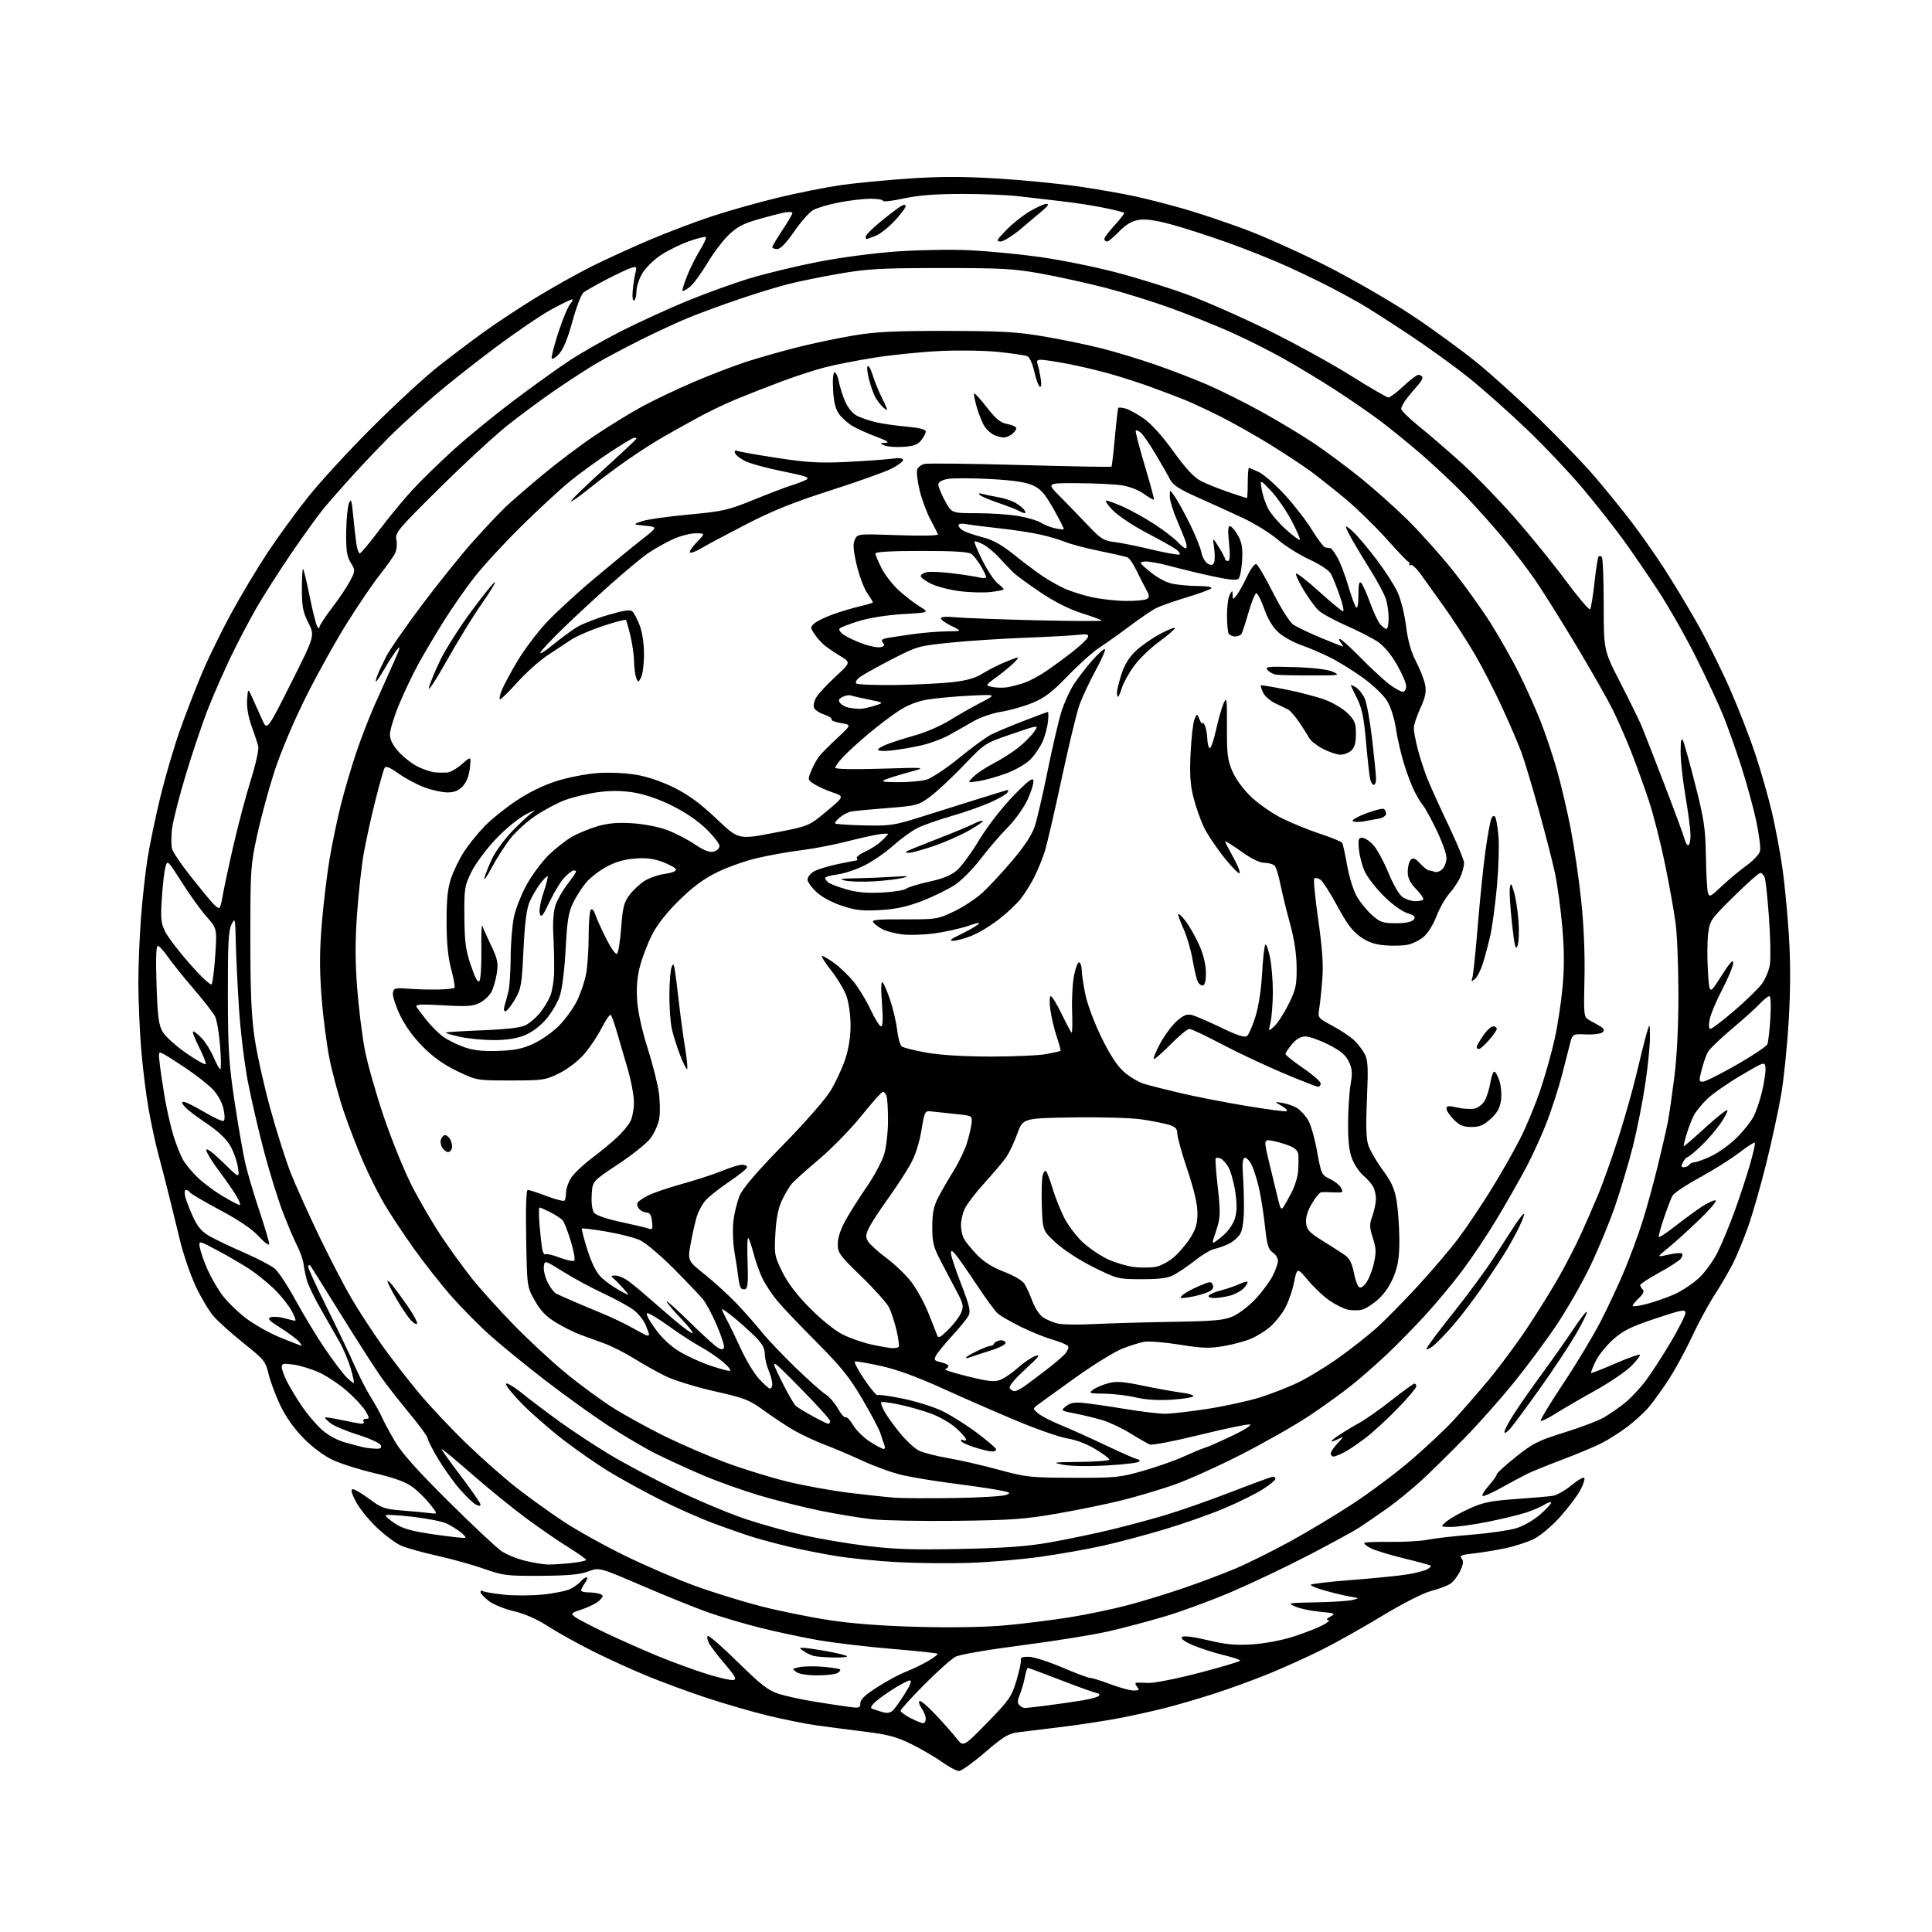 <?xml version="1.0" encoding="UTF-8" standalone="no"?>
<svg 
  version="1.1" 
  xmlns="http://www.w3.org/2000/svg" 
  xmlns:xlink="http://www.w3.org/1999/xlink" 
  xmlns:svg="http://www.w3.org/2000/svg"
  xmlns:rdf="http://www.w3.org/1999/02/22-rdf-syntax-ns#"
  xmlns:cc="http://creativecommons.org/ns#"
  xmlns:dc="http://purl.org/dc/elements/1.1/"
  viewBox="0 0 768 768"
  width="768"
  height="768"
>
<style>svg {background-color: white; }</style>"
<path stroke="none" fill="black" fill-rule="evenodd" d="M381.21,704.00C380.27,704.00 377.25,702.40 374.50,700.44C371.75,698.48 366.27,695.28 362.33,693.33C356.56,690.47 353.05,689.51 344.33,688.44C338.37,687.70 329.68,686.57 325.00,685.92C320.32,685.27 311.32,683.47 305.00,681.92C298.68,680.37 287.88,677.23 281.00,674.96C274.12,672.68 263.68,668.85 257.78,666.44C251.89,664.04 242.04,659.56 235.89,656.49C229.75,653.42 221.63,648.92 217.86,646.48C213.41,643.60 208.66,641.50 204.31,640.49C200.62,639.64 196.12,637.80 194.30,636.42C192.49,635.03 191.00,633.44 191.00,632.89C191.00,632.34 191.45,632.16 192.00,632.50C192.56,632.84 196.27,633.47 200.25,633.90C204.24,634.33 211.22,634.31 215.78,633.85C220.33,633.40 225.31,632.37 226.85,631.58C228.39,630.78 230.23,629.43 230.95,628.57C231.66,627.70 232.67,627.00 233.18,627.00C233.69,627.00 233.41,628.00 232.56,629.22C231.70,630.44 231.00,631.79 231.00,632.22C231.00,632.65 232.31,633.00 233.92,633.00C235.52,633.00 237.57,633.28 238.46,633.62C239.96,634.20 239.95,634.40 238.43,636.08C237.51,637.09 234.49,638.67 231.71,639.60C226.95,641.18 226.77,641.36 228.58,642.76C229.64,643.57 235.22,646.49 241.00,649.23C246.78,651.97 256.23,656.15 262.00,658.52C267.77,660.88 276.40,664.02 281.16,665.50C285.93,666.97 290.60,668.03 291.56,667.84C292.95,667.57 292.27,666.31 288.20,661.53C285.40,658.25 282.56,654.54 281.89,653.29C281.21,652.03 280.97,650.70 281.35,650.32C281.72,649.95 287.08,654.61 293.26,660.68C302.44,669.70 305.42,672.02 309.50,673.32C312.25,674.20 318.55,675.58 323.50,676.38C328.45,677.18 334.64,678.13 337.25,678.48C341.60,679.07 342.00,678.95 342.00,677.04C342.00,675.56 343.96,673.71 348.75,670.65C352.46,668.27 357.52,665.55 360.00,664.59C362.48,663.64 366.45,661.72 368.83,660.34C371.21,658.96 372.96,657.62 372.71,657.38C372.46,657.13 364.21,656.26 354.38,655.44C344.55,654.63 331.32,653.05 325.00,651.94C318.68,650.83 308.32,648.62 302.00,647.02C295.68,645.43 286.45,642.69 281.51,640.95C276.56,639.20 264.79,634.45 255.35,630.40C238.20,623.02 238.20,623.02 233.85,624.67C230.58,625.91 225.88,626.34 215.00,626.41C201.50,626.49 199.95,626.30 192.50,623.66C188.10,622.10 179.78,619.77 174.00,618.49C168.22,617.20 161.74,615.40 159.59,614.49C157.44,613.58 153.01,610.29 149.74,607.17C146.46,604.05 142.70,599.36 141.38,596.75C139.64,593.32 139.34,592.00 140.30,592.00C141.04,592.00 144.00,593.76 146.90,595.92C151.63,599.46 152.91,599.90 159.83,600.45C164.05,600.78 168.98,601.24 170.79,601.47C174.08,601.89 174.08,601.89 170.85,597.82C169.08,595.58 165.91,592.50 163.80,590.97C161.20,589.08 156.48,587.38 148.99,585.63C142.94,584.21 135.41,581.84 132.25,580.35C128.80,578.73 124.15,575.26 120.63,571.68C116.86,567.84 113.56,563.17 111.39,558.60C109.54,554.70 107.45,549.10 106.76,546.17C105.58,541.18 104.96,540.42 96.90,533.98C92.17,530.20 86.81,525.41 84.98,523.32C83.15,521.24 79.95,515.89 77.86,511.45C75.78,507.00 72.98,498.89 71.64,493.43C70.30,487.97 68.26,479.68 67.11,475.00C65.96,470.32 64.11,463.12 62.98,459.00C61.86,454.88 60.07,446.55 59.01,440.50C57.94,434.45 56.61,423.45 56.04,416.05C55.47,408.65 55.00,397.18 55.00,390.55C55.00,383.92 55.47,372.43 56.03,365.00C56.59,357.57 57.75,347.00 58.61,341.50C59.47,336.00 61.76,324.98 63.69,317.00C65.63,309.02 69.12,297.10 71.45,290.50C73.78,283.90 77.77,273.55 80.33,267.50C82.89,261.45 88.12,250.75 91.95,243.73C95.78,236.70 102.25,225.90 106.33,219.73C110.41,213.55 117.70,203.55 122.52,197.50C127.35,191.45 138.76,179.04 147.90,169.92C157.03,160.80 168.78,149.97 174.00,145.84C179.22,141.72 187.55,135.42 192.50,131.86C197.45,128.29 206.76,122.16 213.18,118.23C219.60,114.30 229.36,108.83 234.85,106.07C240.35,103.31 250.81,98.52 258.09,95.42C265.38,92.32 276.77,88.01 283.42,85.84C290.06,83.66 301.80,80.36 309.50,78.51C317.20,76.66 328.23,74.46 334.00,73.62C339.77,72.79 352.04,71.60 361.26,70.97C373.63,70.14 382.79,70.13 396.26,70.95C406.29,71.56 420.80,72.97 428.50,74.08C436.20,75.20 446.55,77.01 451.50,78.11C456.45,79.20 465.23,81.47 471.00,83.13C476.77,84.80 487.57,88.43 495.00,91.19C502.43,93.95 516.94,100.48 527.26,105.70C537.57,110.93 552.90,119.77 561.31,125.36C569.72,130.94 581.52,139.56 587.54,144.51C593.56,149.45 604.73,159.57 612.37,167.00C620.00,174.43 629.72,184.55 633.96,189.50C638.19,194.45 644.64,202.38 648.28,207.13C651.92,211.87 657.78,220.20 661.30,225.63C664.83,231.06 670.78,240.90 674.52,247.50C678.27,254.10 684.12,265.80 687.52,273.50C690.93,281.20 695.57,293.12 697.84,300.00C700.11,306.88 703.06,317.23 704.40,323.00C705.74,328.77 707.57,338.45 708.46,344.50C709.35,350.55 710.53,362.70 711.09,371.50C711.79,382.58 711.78,393.11 711.04,405.75C710.45,415.79 709.09,429.07 708.02,435.25C706.95,441.44 704.29,453.70 702.11,462.50C699.92,471.30 696.70,482.55 694.95,487.50C693.20,492.45 690.48,499.07 688.89,502.21C687.31,505.35 683.99,511.05 681.51,514.87C679.04,518.70 675.02,526.12 672.59,531.36C670.16,536.61 666.04,544.18 663.44,548.20C660.85,552.21 657.22,557.25 655.39,559.40C653.56,561.54 649.69,565.07 646.79,567.25C643.89,569.43 639.27,572.35 636.51,573.75C633.75,575.15 626.81,578.05 621.08,580.20C615.35,582.36 609.05,584.92 607.08,585.89C605.11,586.87 600.44,589.37 596.70,591.45C592.96,593.53 589.64,594.97 589.32,594.65C589.00,594.33 590.14,592.46 591.87,590.50C593.59,588.54 595.00,586.54 595.00,586.05C595.00,585.57 598.42,582.45 602.60,579.11C609.34,573.73 611.51,572.64 621.85,569.44C628.26,567.45 635.30,564.79 637.50,563.51C639.70,562.24 643.41,559.67 645.75,557.82C648.09,555.96 651.85,551.98 654.12,548.97C656.38,545.96 660.88,539.02 664.12,533.55C667.35,528.08 670.00,522.83 670.00,521.88C670.00,520.36 668.50,520.65 658.02,524.16C648.14,527.46 645.17,528.94 641.13,532.57C638.44,534.99 635.33,538.89 634.22,541.24C633.11,543.58 632.32,545.63 632.47,545.79C632.62,545.94 636.92,544.26 642.04,542.04C647.15,539.82 651.57,538.24 651.85,538.52C652.14,538.80 650.67,540.78 648.58,542.91C646.50,545.05 640.01,549.47 634.15,552.74C628.29,556.01 621.13,560.17 618.24,562.00C615.35,563.82 612.74,565.07 612.45,564.78C612.16,564.49 616.23,557.79 621.49,549.88C626.75,541.97 633.48,530.77 636.43,525.00C639.39,519.23 643.63,510.11 645.86,504.73C648.09,499.36 651.24,490.81 652.86,485.73C654.48,480.66 657.23,470.65 658.98,463.50C660.72,456.35 662.54,448.39 663.03,445.81C663.52,443.24 664.66,435.36 665.56,428.31C666.59,420.23 667.20,408.12 667.20,395.50C667.20,384.50 666.70,371.68 666.08,367.00C665.46,362.32 663.57,351.75 661.87,343.50C660.18,335.25 657.31,324.00 655.51,318.50C653.70,313.00 650.54,304.23 648.48,299.00C646.43,293.77 643.07,286.12 641.03,282.00C638.98,277.88 632.45,266.40 626.51,256.50C620.57,246.60 613.23,234.90 610.20,230.50C607.17,226.10 601.50,218.68 597.60,214.00C593.70,209.32 587.13,201.95 583.00,197.61C578.88,193.28 571.00,185.82 565.50,181.03C560.00,176.25 552.06,169.81 547.86,166.71C543.65,163.61 535.78,158.21 530.36,154.71C524.94,151.21 515.98,145.79 510.45,142.68C504.92,139.56 495.47,134.81 489.45,132.12C483.43,129.43 472.65,125.10 465.50,122.51C458.35,119.91 446.65,116.27 439.50,114.42C432.35,112.57 420.88,110.04 414.00,108.79C402.98,106.80 398.24,106.54 374.00,106.55C350.05,106.56 344.83,106.86 333.56,108.81C326.44,110.04 317.22,111.93 313.06,113.00C308.90,114.07 300.32,116.70 294.00,118.85C287.68,121.00 278.90,124.20 274.50,125.97C270.10,127.73 261.10,131.88 254.50,135.19C247.90,138.50 239.80,142.82 236.50,144.80C233.20,146.78 226.22,151.31 221.00,154.87C215.78,158.43 207.22,164.74 202.00,168.88C196.78,173.02 184.51,184.33 174.74,194.01C157.89,210.69 157.00,211.76 157.59,214.68C157.93,216.42 157.66,218.78 156.96,220.13C156.27,221.43 153.57,225.21 150.96,228.52C148.34,231.82 142.52,240.37 138.03,247.52C133.53,254.66 126.12,267.98 121.57,277.11C116.73,286.81 111.55,299.09 109.11,306.61C106.81,313.70 103.71,325.12 102.22,332.00C99.62,343.97 99.51,345.72 99.52,373.00C99.53,395.01 99.93,404.15 101.28,413.12C102.25,419.51 105.07,432.11 107.56,441.10C110.05,450.10 113.69,461.52 115.65,466.48C117.62,471.44 122.69,482.70 126.92,491.50C131.16,500.30 137.01,511.54 139.93,516.48C142.85,521.42 148.28,529.74 152.01,534.98C155.74,540.21 162.38,548.77 166.76,554.00C171.15,559.23 179.63,568.23 185.62,574.00C191.60,579.78 200.52,587.64 205.44,591.48C210.35,595.32 218.68,601.31 223.94,604.79C229.20,608.27 240.25,614.42 248.50,618.45C256.75,622.48 269.34,627.90 276.47,630.48C283.60,633.06 295.36,636.69 302.60,638.54C309.84,640.40 322.00,642.87 329.63,644.03C338.82,645.43 350.80,646.34 365.15,646.71C378.51,647.06 391.71,646.82 399.65,646.10C406.72,645.45 418.12,644.03 425.00,642.94C431.88,641.84 442.45,639.64 448.50,638.03C454.55,636.42 464.68,633.31 471.00,631.12C477.32,628.94 486.32,625.54 491.00,623.58C495.68,621.61 505.35,616.82 512.50,612.93C519.65,609.03 531.15,602.12 538.06,597.57C544.97,593.02 555.32,585.25 561.06,580.31C566.80,575.37 574.20,568.43 577.50,564.89C580.80,561.35 587.12,554.11 591.55,548.80C595.98,543.49 602.99,534.05 607.13,527.82C611.27,521.59 616.95,512.45 619.75,507.50C622.55,502.55 626.48,494.90 628.49,490.50C630.50,486.10 633.63,478.90 635.45,474.50C637.27,470.10 640.79,460.20 643.27,452.50C645.75,444.80 649.01,433.32 650.50,427.00C651.99,420.68 653.79,413.48 654.50,411.00C655.79,406.50 655.79,406.50 655.89,412.00C655.95,415.02 655.13,423.36 654.07,430.53C653.02,437.69 650.80,448.94 649.14,455.53C647.49,462.11 644.27,472.90 642.00,479.50C639.72,486.10 635.21,496.99 631.96,503.69C628.72,510.39 622.63,520.97 618.43,527.19C614.24,533.41 606.60,543.67 601.45,550.00C596.30,556.33 587.69,566.02 582.30,571.54C576.91,577.06 569.35,584.51 565.50,588.09C561.65,591.66 555.35,596.83 551.50,599.56C547.65,602.29 542.57,605.77 540.22,607.30C537.87,608.82 528.64,613.84 519.72,618.46C510.80,623.08 497.13,629.56 489.35,632.88C481.56,636.19 469.86,640.51 463.35,642.46C456.83,644.42 446.55,647.15 440.50,648.52C434.45,649.90 419.00,652.38 406.17,654.03C392.97,655.73 381.55,657.70 379.88,658.56C378.25,659.40 372.67,664.38 367.46,669.61C362.26,674.85 358.00,679.55 358.00,680.05C358.00,680.55 359.78,681.87 361.96,682.98C364.14,684.09 366.39,685.00 366.96,685.00C367.53,685.00 368.00,684.20 368.00,683.22C368.00,682.24 367.28,680.42 366.40,679.16C365.52,677.90 365.10,676.56 365.48,676.19C365.86,675.81 368.72,678.20 371.83,681.51C374.95,684.81 378.73,689.09 380.23,691.01C382.95,694.50 382.95,694.50 392.44,684.79C401.12,675.90 402.09,674.51 404.01,668.20C405.16,664.41 405.97,660.67 405.80,659.90C405.58,658.90 406.49,658.53 409.01,658.59C410.94,658.64 416.90,660.56 422.25,662.84C427.60,665.13 432.61,667.00 433.37,667.00C434.14,667.00 437.75,668.12 441.40,669.50C445.06,670.88 449.22,672.00 450.65,672.00C452.84,672.00 453.05,671.77 452.00,670.50C451.32,669.67 451.15,668.96 451.63,668.91C452.11,668.86 454.37,668.89 456.65,668.98C458.94,669.07 468.05,667.25 476.90,664.93C485.76,662.62 493.00,660.45 492.99,660.11C492.99,659.78 489.93,658.76 486.19,657.86C482.45,656.96 477.03,655.21 474.14,653.97C470.79,652.52 469.24,651.36 469.85,650.75C470.46,650.14 474.19,650.59 480.16,652.01C487.63,653.78 491.21,654.10 498.04,653.64C502.98,653.30 509.88,651.98 514.37,650.51C518.65,649.11 523.80,647.10 525.82,646.03C527.85,644.96 528.83,644.05 528.00,644.01C527.05,643.96 527.36,643.45 528.86,642.62C531.05,641.41 530.75,641.27 524.72,640.70C521.15,640.37 516.71,639.44 514.86,638.63C511.63,637.22 511.95,637.16 523.00,636.96C529.33,636.85 535.85,636.44 537.50,636.05C540.50,635.33 540.50,635.33 536.50,634.63C534.30,634.24 529.91,633.19 526.75,632.30C523.59,631.41 521.00,630.37 521.00,630.00C521.00,629.62 528.24,628.76 537.08,628.09C545.93,627.41 555.90,626.42 559.24,625.88C562.57,625.35 566.17,624.44 567.24,623.87C568.30,623.30 568.97,622.64 568.72,622.39C568.48,622.14 563.69,620.83 558.10,619.48C552.50,618.12 546.55,616.30 544.87,615.43C543.19,614.56 542.06,613.61 542.35,613.32C542.65,613.02 547.33,612.84 552.76,612.92C558.20,612.99 564.86,612.61 567.57,612.06C570.28,611.51 578.12,610.61 585.00,610.06C591.88,609.50 599.80,608.36 602.60,607.53C605.64,606.62 609.61,604.34 612.40,601.88C614.98,599.61 616.86,597.52 616.57,597.24C616.29,596.96 615.04,597.40 613.78,598.21C612.53,599.03 609.25,600.42 606.50,601.31C603.75,602.20 596.93,603.84 591.34,604.96C585.76,606.08 579.23,606.99 576.84,606.97C572.50,606.93 572.50,606.93 575.00,604.82C576.38,603.65 580.42,601.36 584.00,599.73C589.46,597.23 592.42,596.62 602.50,595.90C609.10,595.44 615.76,594.85 617.30,594.61C618.83,594.37 622.12,592.50 624.60,590.47C627.08,588.44 629.41,587.08 629.77,587.44C630.14,587.81 629.43,590.02 628.19,592.35C626.95,594.69 623.31,599.50 620.11,603.05C616.91,606.60 612.27,610.51 609.80,611.74C607.33,612.98 602.20,614.64 598.41,615.44C594.61,616.25 588.89,617.18 585.69,617.53C580.94,618.04 580.09,618.41 581.02,619.52C581.87,620.55 581.73,621.77 580.42,624.52C579.48,626.52 577.71,628.80 576.50,629.59C575.29,630.38 571.87,631.67 568.88,632.44C565.71,633.27 557.68,637.36 549.48,642.31C541.79,646.97 531.00,653.03 525.50,655.78C520.00,658.54 510.55,662.81 504.50,665.29C498.45,667.76 488.55,671.37 482.50,673.31C476.45,675.25 467.84,677.77 463.37,678.91C458.89,680.05 450.79,681.85 445.37,682.91C439.94,683.97 429.65,685.55 422.50,686.43C415.35,687.30 407.41,688.28 404.85,688.59C400.89,689.08 398.94,690.25 391.57,696.58C386.82,700.66 382.16,704.00 381.21,704.00zM352.50,680.91C353.05,680.94 354.00,680.64 354.62,680.23C355.23,679.83 357.38,676.91 359.40,673.75C361.80,669.98 362.59,668.00 361.69,668.00C360.93,668.00 357.65,669.72 354.41,671.83C351.16,673.93 347.89,676.40 347.14,677.32C345.99,678.72 345.99,679.04 347.14,679.41C347.89,679.65 349.18,680.07 350.00,680.34C350.82,680.62 351.95,680.87 352.50,680.91zM407.45,678.97C408.03,678.95 411.88,678.51 416.00,677.99C420.12,677.47 426.54,676.54 430.25,675.93C433.96,675.32 437.00,674.41 437.00,673.91C437.00,673.41 436.54,673.00 435.97,673.00C435.40,673.00 429.12,670.75 422.00,668.00C414.88,665.25 408.84,663.00 408.58,663.00C408.31,663.00 407.77,664.69 407.39,666.75C407.00,668.81 406.10,671.89 405.39,673.60C404.42,675.94 404.38,676.98 405.25,677.85C405.88,678.48 406.87,678.99 407.45,678.97zM324.94,665.98C320.97,665.99 317.65,665.46 316.53,664.64C314.81,663.39 314.92,663.24 318.08,662.67C319.96,662.33 324.19,662.30 327.49,662.60C330.78,662.89 333.69,663.36 333.96,663.62C334.22,663.89 333.78,664.53 332.97,665.04C332.16,665.55 328.55,665.98 324.94,665.98zM331.42,658.88C328.16,658.82 324.60,658.54 323.50,658.26C322.40,657.99 320.61,657.14 319.53,656.38C317.56,655.01 317.56,655.00 319.53,655.05C320.61,655.08 324.77,655.69 328.77,656.41C332.77,657.12 336.33,658.00 336.69,658.35C337.04,658.71 334.67,658.95 331.42,658.88zM217.60,621.92C219.31,621.96 223.47,621.71 226.85,621.36C230.23,621.00 233.00,620.43 233.00,620.09C233.00,619.74 229.76,617.45 225.79,614.98C221.82,612.52 214.26,607.31 208.99,603.40C203.72,599.50 194.17,591.74 187.77,586.15C181.38,580.57 175.89,576.00 175.58,576.00C175.27,576.00 178.62,580.73 183.01,586.51C187.40,592.30 191.00,597.49 191.00,598.05C191.00,598.74 190.39,598.74 189.09,598.05C188.04,597.48 185.20,594.76 182.78,592.00C180.37,589.24 176.50,583.83 174.19,579.98C171.89,576.12 170.00,572.42 169.99,571.74C169.98,571.06 166.79,566.68 162.90,562.00C159.01,557.33 153.90,550.80 151.56,547.50C149.22,544.20 141.99,532.95 135.51,522.50C129.02,512.05 123.55,503.31 123.36,503.08C123.16,502.85 122.76,502.91 122.47,503.20C122.18,503.49 125.50,510.88 129.85,519.61C134.19,528.35 139.20,538.82 140.96,542.87C142.73,546.92 145.62,552.55 147.38,555.37C149.14,558.19 151.16,561.82 151.85,563.43C152.55,565.04 154.85,569.31 156.96,572.93C159.68,577.59 165.87,584.53 178.24,596.80C187.83,606.31 197.31,615.21 199.31,616.57C201.31,617.92 205.54,619.66 208.72,620.43C211.90,621.20 215.90,621.87 217.60,621.92zM385.00,621.28C377.02,621.53 364.20,621.39 356.50,620.97C348.80,620.54 338.00,619.46 332.50,618.57C327.00,617.67 318.68,616.03 314.00,614.93C309.32,613.83 302.80,612.09 299.50,611.07C296.19,610.05 288.99,607.54 283.50,605.50C278.00,603.45 268.31,599.14 261.96,595.92C255.62,592.70 246.68,587.78 242.11,585.00C237.53,582.22 229.44,576.61 224.14,572.53C218.84,568.46 211.41,561.99 207.63,558.16C203.85,554.34 200.93,550.71 201.13,550.10C201.34,549.48 204.20,551.16 207.50,553.82C210.80,556.48 217.56,561.59 222.53,565.18C227.50,568.76 236.27,574.54 242.03,578.02C247.78,581.49 259.69,587.84 268.49,592.12C277.30,596.39 289.90,601.69 296.50,603.88C303.10,606.07 313.68,609.01 320.00,610.40C326.32,611.80 337.57,613.68 345.00,614.58C355.44,615.86 363.83,616.12 382.00,615.73C399.84,615.35 408.39,614.72 417.50,613.10C424.10,611.92 434.45,609.78 440.50,608.34C446.55,606.91 456.45,604.27 462.50,602.49C468.55,600.71 480.61,596.50 489.30,593.13C497.99,589.76 505.52,587.00 506.05,587.00C506.57,587.00 507.00,587.40 507.00,587.90C507.00,588.39 504.75,590.24 502.00,592.00C499.24,593.77 492.38,597.16 486.75,599.55C481.11,601.93 470.43,605.70 463.00,607.92C455.57,610.15 444.55,613.08 438.50,614.43C432.45,615.79 421.20,617.78 413.50,618.86C405.80,619.94 392.98,621.03 385.00,621.28zM184.99,611.28C185.25,611.05 184.35,610.00 182.99,608.95C181.62,607.90 179.15,606.40 177.50,605.60C175.85,604.81 169.86,603.62 164.20,602.97C158.53,602.31 153.65,602.02 153.35,602.31C153.06,602.61 154.66,604.07 156.92,605.56C160.15,607.71 163.49,608.64 172.76,609.99C179.22,610.93 184.72,611.51 184.99,611.28zM380.50,604.55C366.75,604.71 351.68,604.45 347.00,603.96C342.32,603.47 332.91,601.92 326.08,600.53C319.25,599.13 308.25,596.37 301.64,594.39C295.02,592.41 284.89,588.78 279.11,586.31C273.33,583.84 264.98,580.00 260.55,577.78C256.12,575.55 247.55,570.49 241.50,566.53C235.45,562.57 224.20,554.47 216.50,548.53C208.80,542.59 198.94,534.53 194.58,530.61C190.22,526.70 183.30,519.67 179.19,515.00C175.09,510.32 168.38,501.77 164.27,496.00C160.17,490.23 154.96,482.35 152.71,478.50C150.45,474.65 146.73,467.23 144.44,462.00C142.15,456.77 138.67,447.77 136.71,442.00C134.75,436.23 132.19,426.80 131.02,421.05C129.85,415.31 128.40,404.10 127.81,396.16C126.99,385.32 127.02,378.05 127.93,367.10C128.59,359.07 130.00,347.44 131.05,341.24C132.10,335.05 134.13,325.38 135.55,319.74C136.97,314.11 139.67,304.91 141.56,299.31C143.44,293.71 146.75,285.16 148.90,280.31C151.05,275.46 154.44,267.90 156.43,263.50C158.90,258.05 159.40,256.30 158.01,258.00C156.89,259.38 154.60,262.86 152.92,265.75C151.23,268.64 149.67,271.00 149.45,271.00C149.23,271.00 149.47,269.90 149.98,268.56C150.49,267.22 152.04,263.89 153.42,261.16C154.80,258.43 161.29,249.05 167.84,240.33C174.39,231.61 183.58,220.20 188.26,214.99C192.94,209.77 198.73,203.64 201.13,201.37C203.54,199.10 210.22,193.31 216.00,188.52C221.78,183.72 231.05,176.75 236.62,173.02C242.18,169.30 250.51,164.19 255.13,161.67C259.75,159.15 268.92,154.78 275.52,151.95C282.11,149.12 291.55,145.49 296.50,143.87C301.45,142.26 310.68,139.64 317.00,138.04C323.32,136.45 333.45,134.33 339.50,133.33C348.24,131.87 355.83,131.51 376.50,131.55C398.67,131.59 404.40,131.93 415.40,133.82C422.50,135.04 432.63,137.14 437.92,138.48C443.21,139.82 452.73,142.71 459.07,144.89C465.41,147.08 474.85,150.71 480.05,152.97C485.25,155.22 494.90,160.04 501.50,163.69C508.10,167.33 517.43,172.95 522.24,176.17C527.05,179.40 535.37,185.58 540.74,189.90C546.11,194.22 554.55,201.75 559.50,206.63C564.46,211.51 572.47,220.45 577.32,226.50C582.17,232.55 589.03,242.11 592.58,247.75C596.13,253.39 601.22,262.39 603.89,267.75C606.57,273.11 610.36,281.55 612.32,286.50C614.28,291.45 617.23,300.23 618.88,306.00C620.53,311.77 623.02,322.39 624.41,329.58C625.79,336.77 627.67,349.60 628.56,358.08C629.59,367.81 630.07,379.17 629.85,388.88C629.52,403.42 629.61,404.32 631.50,405.36C632.60,405.96 634.56,407.07 635.86,407.82C637.60,408.83 637.92,409.48 637.09,410.31C636.47,410.93 633.53,411.33 630.53,411.20C625.08,410.97 625.08,410.97 624.01,415.24C623.42,417.58 622.01,423.10 620.87,427.50C619.73,431.90 617.22,439.77 615.28,445.00C613.34,450.23 609.48,458.77 606.71,464.00C603.94,469.23 598.59,478.61 594.82,484.86C591.05,491.12 584.87,500.34 581.09,505.36C577.30,510.39 570.67,518.34 566.35,523.04C562.03,527.74 555.22,534.68 551.21,538.47C547.20,542.25 540.90,547.77 537.21,550.72C533.52,553.67 526.00,559.09 520.50,562.77C515.00,566.44 502.85,573.36 493.50,578.14C484.15,582.92 471.98,588.40 466.45,590.31C460.92,592.23 451.69,594.97 445.95,596.40C440.20,597.83 428.75,600.18 420.50,601.63C407.52,603.90 402.14,604.29 380.50,604.55zM379.50,595.49C389.40,595.33 398.60,594.78 399.96,594.26C402.11,593.42 401.63,593.17 395.96,592.16C392.40,591.54 384.10,590.34 377.50,589.50C370.90,588.66 362.35,587.23 358.50,586.33C354.65,585.43 347.68,582.91 343.00,580.75C338.32,578.58 331.57,575.71 328.00,574.36C324.43,573.01 319.08,570.54 316.13,568.88C313.18,567.21 307.72,563.64 304.01,560.94C297.80,556.42 296.19,555.79 283.96,553.03C276.64,551.38 267.92,548.69 264.58,547.05C261.24,545.41 255.61,542.26 252.09,540.05C248.56,537.83 243.16,535.11 240.09,533.99C237.01,532.87 232.67,531.29 230.44,530.47C228.20,529.65 223.97,527.52 221.03,525.74C217.06,523.33 214.89,521.08 212.59,517.00C209.50,511.50 209.50,511.50 209.16,492.25C208.94,480.21 209.18,473.00 209.79,473.00C210.32,473.00 213.69,474.10 217.27,475.45C220.84,476.79 224.05,477.62 224.39,477.28C224.72,476.94 225.00,475.50 225.00,474.08C225.01,472.66 225.86,470.10 226.91,468.38C227.96,466.67 231.67,463.11 235.16,460.47C238.65,457.84 243.22,454.07 245.33,452.09C247.44,450.12 249.80,447.28 250.58,445.80C251.36,444.31 252.00,440.88 252.00,438.16C252.00,435.45 250.81,429.24 249.36,424.36C247.91,419.49 245.99,412.94 245.10,409.82C244.20,406.69 243.17,403.84 242.80,403.47C242.43,403.10 240.80,405.43 239.17,408.65C237.54,411.87 234.35,416.61 232.07,419.19C229.70,421.88 225.48,425.09 222.21,426.69C216.81,429.35 215.77,429.50 203.00,429.50C189.52,429.50 189.49,429.49 181.84,425.84C176.60,423.34 172.30,420.30 168.19,416.19C164.39,412.39 161.04,407.77 159.03,403.57C157.29,399.92 156.01,395.96 156.18,394.77C156.48,392.77 156.95,392.64 162.50,393.04C165.80,393.29 171.11,393.42 174.31,393.35C177.50,393.28 180.36,392.97 180.66,392.67C180.96,392.38 180.38,389.07 179.37,385.32C178.09,380.54 177.54,374.91 177.52,366.50C177.51,357.49 177.95,353.15 179.32,349.09C180.33,346.11 182.63,341.38 184.44,338.59C186.25,335.79 189.92,331.24 192.61,328.47C195.30,325.71 201.00,321.11 205.29,318.26C210.16,315.00 216.14,312.09 221.29,310.47C225.80,309.04 233.10,307.62 237.51,307.30C242.11,306.98 248.64,307.26 252.85,307.98C257.45,308.75 263.16,310.70 268.13,313.18C273.80,316.02 278.54,319.52 284.79,325.46C293.52,333.77 293.52,333.77 307.51,331.09C321.50,328.42 321.50,328.42 328.58,322.50C335.67,316.58 335.67,316.58 330.95,314.98C328.36,314.11 325.06,312.62 323.62,311.67C321.04,309.98 321.02,309.89 322.54,306.26C323.38,304.23 324.81,301.66 325.71,300.54C326.61,299.42 329.85,296.16 332.92,293.31C338.50,288.12 338.50,288.12 334.27,287.43C331.94,287.06 330.26,286.39 330.53,285.96C330.80,285.52 329.48,284.65 327.60,284.03C325.72,283.41 323.90,282.19 323.57,281.31C323.23,280.43 323.67,278.54 324.55,277.11C325.43,275.67 328.87,271.99 332.19,268.91C338.24,263.33 338.24,263.33 333.87,260.68C331.47,259.23 328.57,257.23 327.42,256.25C326.28,255.27 324.59,253.31 323.67,251.89C322.08,249.48 322.09,249.23 323.74,247.79C324.71,246.95 327.98,245.36 331.00,244.26C334.02,243.17 338.86,241.71 341.75,241.03C344.64,240.36 347.00,239.64 347.00,239.44C347.00,239.25 345.96,237.55 344.68,235.67C343.40,233.79 341.54,228.79 340.55,224.56C339.18,218.74 339.00,216.30 339.80,214.53C340.87,212.18 340.87,212.18 357.07,212.75C366.58,213.08 373.11,212.93 372.88,212.40C372.66,211.91 371.25,209.14 369.73,206.26C368.22,203.38 366.31,198.13 365.49,194.60C364.67,191.06 364.27,187.46 364.61,186.58C364.95,185.70 366.23,184.73 367.47,184.42C368.71,184.11 385.87,184.30 405.60,184.85C425.34,185.40 441.64,185.69 441.82,185.51C442.01,185.32 442.62,180.07 443.18,173.84C443.74,167.60 444.36,162.33 444.55,162.13C444.75,161.93 446.00,162.03 447.33,162.37C448.66,162.70 451.90,164.46 454.53,166.27C457.53,168.34 461.96,173.23 466.40,179.39C471.44,186.37 474.65,189.80 477.46,191.24C479.63,192.35 484.55,194.33 488.38,195.63C492.21,196.93 495.50,198.00 495.68,198.00C495.85,198.00 496.00,195.30 496.00,192.00C496.00,188.70 496.21,186.00 496.47,186.00C496.72,186.00 498.51,186.75 500.44,187.67C502.37,188.59 507.00,192.65 510.73,196.69C514.45,200.74 519.35,207.07 521.61,210.77C523.88,214.47 526.24,217.56 526.86,217.62C527.49,217.69 528.37,217.81 528.82,217.88C529.26,217.94 530.57,219.69 531.72,221.75C532.86,223.81 534.79,228.88 535.99,233.00C537.20,237.12 538.59,240.93 539.09,241.45C539.64,242.02 540.00,240.06 540.00,236.50C540.00,232.27 540.31,230.91 541.08,231.68C541.68,232.28 543.28,235.85 544.65,239.63C546.02,243.41 547.86,247.29 548.73,248.25C549.60,249.21 550.69,250.00 551.15,250.00C551.62,250.00 552.00,248.04 552.00,245.65C552.00,243.26 551.48,239.77 550.84,237.90C550.20,236.03 547.57,231.12 545.00,227.00C542.42,222.88 539.12,217.39 537.65,214.82C536.19,212.25 535.00,209.80 535.00,209.38C535.00,208.97 536.39,209.95 538.09,211.56C539.79,213.18 543.92,218.10 547.25,222.50C550.59,226.90 554.35,232.75 555.60,235.50C556.86,238.25 558.37,244.30 558.94,248.94C559.67,254.78 560.89,259.09 562.91,262.99C564.52,266.07 566.14,270.24 566.52,272.24C567.04,275.05 566.61,277.18 564.60,281.56C563.17,284.69 562.00,288.22 562.00,289.41C562.00,290.60 562.68,294.26 563.52,297.54C564.36,300.82 566.01,305.98 567.19,309.00C568.37,312.02 572.19,320.48 575.67,327.78C579.15,335.08 582.00,341.96 582.00,343.06C582.00,344.16 581.38,346.55 580.63,348.35C579.87,350.16 577.87,353.22 576.18,355.14C574.49,357.07 572.16,361.18 571.00,364.28C569.80,367.47 567.60,371.00 565.91,372.42C564.28,373.79 561.36,375.22 559.42,375.58C557.49,375.94 553.44,376.04 550.42,375.78C546.47,375.46 543.76,374.51 540.77,372.40C537.67,370.23 535.31,367.07 531.55,360.08C528.77,354.90 525.73,350.20 524.80,349.62C523.86,349.04 522.80,348.87 522.43,349.23C522.07,349.60 522.78,356.98 524.02,365.63C525.66,377.15 526.10,383.54 525.63,389.44C525.28,393.87 524.72,399.10 524.40,401.06C523.81,404.55 523.91,404.67 529.65,407.76C532.87,409.49 536.73,412.06 538.24,413.48C539.75,414.90 541.67,417.40 542.51,419.03C543.79,421.49 543.93,424.51 543.38,436.79C542.90,447.37 543.06,452.65 543.93,455.29C544.60,457.32 547.17,461.73 549.65,465.09C553.15,469.85 554.37,472.56 555.17,477.35C555.73,480.73 556.22,487.55 556.26,492.50C556.30,499.50 555.83,502.76 554.12,507.17C552.74,510.72 550.45,514.17 547.98,516.40C545.82,518.35 542.90,520.24 541.49,520.59C540.08,520.95 537.57,520.96 535.92,520.63C534.26,520.30 530.96,518.69 528.58,517.05C526.20,515.42 522.31,511.76 519.94,508.92C515.62,503.77 515.62,503.77 514.36,509.97C513.66,513.38 511.95,518.11 510.57,520.48C509.18,522.85 506.57,526.03 504.77,527.55C502.97,529.07 499.70,531.11 497.50,532.09C495.30,533.06 490.39,534.40 486.60,535.06C480.75,536.07 478.02,535.99 468.80,534.51C462.81,533.55 456.47,533.05 454.71,533.39C452.94,533.73 449.02,534.98 446.00,536.17C442.98,537.36 434.65,542.51 427.50,547.63C420.35,552.74 413.60,557.61 412.50,558.45C410.51,559.96 410.51,559.98 412.69,561.85C413.90,562.88 417.95,564.98 421.69,566.50C425.44,568.03 433.57,571.70 439.76,574.64C445.96,577.59 451.47,580.00 452.01,580.00C452.56,580.00 453.00,580.40 453.00,580.90C453.00,581.39 447.33,582.13 440.41,582.52C432.92,582.96 425.73,582.85 422.66,582.26C417.93,581.35 418.47,581.25 429.25,581.13C435.71,581.06 441.00,580.65 441.00,580.21C441.00,579.78 438.50,577.90 435.43,576.05C432.10,574.03 427.63,572.32 424.28,571.80C421.21,571.32 411.90,568.06 403.60,564.57C395.29,561.07 381.96,555.24 373.97,551.61C364.42,547.27 356.25,544.31 350.09,542.97C344.94,541.84 340.34,541.05 339.86,541.21C339.38,541.37 341.04,544.56 343.54,548.28C346.04,552.01 348.44,554.85 348.88,554.58C349.31,554.31 353.82,554.94 358.90,555.98C363.97,557.02 370.91,559.18 374.31,560.78C377.72,562.39 383.99,566.32 388.25,569.51C392.51,572.71 396.00,575.70 396.00,576.16C396.00,576.62 395.25,577.00 394.34,577.00C393.42,577.00 390.27,576.24 387.34,575.32C384.40,574.39 382.00,573.24 382.00,572.76C382.00,572.28 382.45,572.16 383.00,572.50C383.55,572.84 384.00,572.69 384.00,572.18C384.00,571.66 382.26,569.66 380.13,567.74C378.00,565.81 373.62,563.25 370.38,562.03C367.15,560.81 361.41,559.16 357.62,558.37C353.84,557.57 350.53,557.13 350.28,557.39C350.02,557.65 350.63,559.36 351.65,561.18C352.66,563.01 355.45,566.87 357.84,569.78C360.24,572.68 363.54,575.74 365.17,576.59C366.81,577.43 372.05,578.79 376.82,579.61C381.59,580.43 390.68,582.51 397.00,584.24C407.85,587.21 409.52,587.39 426.50,587.44C443.32,587.50 445.15,587.32 454.36,584.69C459.78,583.14 466.98,580.62 470.36,579.08C473.74,577.53 477.62,575.93 479.00,575.50C480.38,575.07 485.32,572.89 490.00,570.66C494.74,568.39 497.77,566.44 496.85,566.24C495.94,566.05 487.00,567.91 476.98,570.37C466.96,572.83 458.03,574.57 457.13,574.22C456.23,573.88 452.80,571.93 449.50,569.88C446.20,567.83 441.25,565.47 438.50,564.62C435.75,563.78 430.82,562.57 427.53,561.93C421.62,560.78 421.59,560.75 423.75,559.00C425.38,557.68 427.13,557.35 430.71,557.69C433.35,557.94 440.75,559.01 447.16,560.07C453.57,561.13 460.77,562.00 463.16,561.99C465.55,561.98 473.13,561.11 480.02,560.05C486.90,558.98 496.35,556.91 501.02,555.44C505.68,553.98 512.67,551.21 516.55,549.30C520.43,547.39 527.52,543.03 532.32,539.60C537.11,536.18 543.78,530.93 547.13,527.94C550.49,524.95 557.99,517.33 563.80,511.00C569.61,504.68 576.95,496.03 580.10,491.78C583.25,487.53 588.97,478.98 592.82,472.78C596.66,466.58 601.85,457.45 604.35,452.50C606.86,447.55 610.48,438.77 612.40,433.00C614.33,427.23 616.84,418.24 618.00,413.03C619.16,407.83 620.57,398.60 621.13,392.53C621.87,384.65 621.84,377.76 621.02,368.38C620.40,361.17 619.07,351.50 618.08,346.88C617.09,342.27 614.16,330.91 611.58,321.63C609.00,312.36 605.95,302.23 604.81,299.13C603.68,296.04 600.27,288.10 597.25,281.50C594.24,274.90 589.27,265.23 586.21,260.00C583.15,254.78 577.61,246.22 573.89,241.00C570.18,235.78 565.91,229.83 564.41,227.79C562.91,225.75 561.29,224.32 560.81,224.61C560.34,224.91 560.07,224.78 560.23,224.32C560.38,223.87 560.16,223.39 559.75,223.25C559.34,223.11 555.38,218.94 550.94,213.99C546.50,209.04 539.18,201.92 534.68,198.18C530.18,194.44 523.97,189.52 520.88,187.25C517.78,184.98 510.53,180.21 504.77,176.64C499.00,173.08 490.15,168.09 485.10,165.55C480.05,163.01 473.57,160.00 470.71,158.85C467.84,157.71 461.90,155.45 457.50,153.84C453.10,152.23 445.68,149.84 441.00,148.53C436.32,147.21 428.74,145.43 424.14,144.57C419.54,143.71 414.88,143.00 413.78,143.00C412.37,143.00 411.96,143.46 412.40,144.59C412.73,145.46 413.30,148.00 413.65,150.24C414.07,152.81 413.94,154.08 413.32,153.70C412.78,153.36 411.79,150.63 411.12,147.63C410.40,144.43 409.24,141.92 408.31,141.57C407.44,141.23 402.40,140.49 397.11,139.92C391.83,139.36 381.43,139.17 374.00,139.52C366.57,139.86 354.90,141.02 348.06,142.10C341.22,143.17 332.21,144.92 328.06,145.99C323.90,147.05 315.77,149.70 310.00,151.89C304.22,154.07 296.20,157.22 292.18,158.90C288.15,160.58 281.62,163.71 277.68,165.86C273.73,168.02 267.59,171.43 264.04,173.46C260.48,175.48 253.96,179.65 249.54,182.73C245.12,185.81 238.24,190.96 234.25,194.17C230.26,197.39 227.00,199.65 227.00,199.20C227.00,198.75 232.85,193.07 240.00,186.58C247.15,180.08 253.00,174.60 253.00,174.39C253.00,174.17 252.60,174.00 252.11,174.00C251.62,174.00 247.23,176.63 242.36,179.84C237.49,183.05 230.35,188.24 226.50,191.38C222.65,194.52 213.93,202.58 207.13,209.29C200.33,216.01 191.96,225.10 188.53,229.50C185.10,233.90 179.62,241.78 176.35,247.00C173.08,252.22 168.55,259.88 166.28,264.00C164.02,268.12 160.56,275.41 158.58,280.19C156.61,284.97 155.00,290.26 155.00,291.94C155.00,294.04 156.12,296.23 158.56,298.94C160.52,301.11 164.01,303.78 166.31,304.87C168.62,305.96 171.62,306.94 173.00,307.04C174.38,307.14 176.50,307.17 177.72,307.11C178.93,307.05 181.59,305.54 183.62,303.76C187.31,300.52 187.31,300.52 186.77,305.32C186.43,308.39 185.41,311.00 183.94,312.56C182.30,314.31 180.59,315.00 177.86,315.00C175.78,315.00 171.65,314.09 168.70,312.99C165.74,311.88 161.12,309.41 158.44,307.51C154.85,304.96 153.37,304.37 152.85,305.31C152.46,306.01 150.78,311.96 149.13,318.54C147.48,325.12 145.42,334.55 144.55,339.50C143.69,344.45 142.51,355.21 141.92,363.40C141.15,374.19 141.17,382.33 141.99,392.90C142.61,400.93 143.98,411.94 145.03,417.38C146.08,422.81 149.46,434.72 152.55,443.85C155.63,452.98 160.68,465.42 163.78,471.48C166.87,477.54 172.29,486.77 175.81,492.00C179.34,497.23 184.74,504.65 187.82,508.50C190.90,512.35 198.17,520.39 203.96,526.37C209.76,532.36 219.08,541.03 224.69,545.65C230.29,550.28 238.84,556.56 243.69,559.62C248.53,562.67 257.90,567.82 264.50,571.06C271.10,574.29 282.01,578.98 288.75,581.48C295.49,583.98 306.39,587.35 312.97,588.95C319.55,590.56 330.69,592.58 337.72,593.44C344.75,594.30 352.98,595.17 356.00,595.38C359.02,595.59 369.60,595.64 379.50,595.49zM530.05,579.00C529.47,579.00 529.00,578.46 529.00,577.80C529.00,577.15 530.24,575.29 531.75,573.68C534.10,571.17 534.18,570.90 532.32,571.87C531.11,572.49 529.77,573.00 529.33,573.00C528.89,573.00 530.10,571.94 532.02,570.65C533.93,569.36 537.63,567.12 540.24,565.68C542.85,564.23 548.70,560.12 553.24,556.53C557.78,552.95 561.84,550.01 562.25,550.01C562.66,550.00 563.00,550.50 563.00,551.11C563.00,551.72 559.74,555.59 555.75,559.72C551.76,563.85 546.02,569.13 543.00,571.47C539.98,573.80 536.06,576.45 534.30,577.35C532.54,578.26 530.63,579.00 530.05,579.00zM149.22,575.88C151.25,575.97 151.79,575.62 151.36,574.50C151.04,573.67 147.00,571.82 142.37,570.37C137.74,568.93 132.81,566.85 131.42,565.76C130.03,564.67 129.04,563.63 129.21,563.46C129.38,563.29 132.44,563.77 136.01,564.54C139.58,565.30 143.09,565.95 143.81,565.96C144.53,565.98 144.84,565.55 144.50,565.00C144.16,564.45 144.61,564.00 145.50,564.00C146.94,564.00 146.92,563.68 145.31,560.90C144.31,559.20 140.96,555.59 137.86,552.89C134.75,550.20 129.80,546.90 126.86,545.57C123.91,544.23 119.36,542.84 116.75,542.46C112.72,541.88 112.00,542.02 112.00,543.43C112.00,544.34 112.96,546.97 114.14,549.29C115.32,551.61 117.97,555.99 120.03,559.04C122.10,562.08 125.61,566.23 127.85,568.25C130.34,570.50 133.96,572.49 137.21,573.40C140.12,574.21 143.40,575.08 144.50,575.32C145.60,575.57 147.72,575.82 149.22,575.88zM351.30,576.00C351.80,576.00 351.89,575.21 351.50,574.25C351.11,573.29 350.42,571.25 349.96,569.72C349.50,568.18 346.29,562.11 342.83,556.22C337.68,547.44 334.35,543.30 324.42,533.34C317.75,526.66 310.70,519.23 308.76,516.84C306.83,514.45 304.33,510.68 303.21,508.46C302.09,506.23 300.49,501.80 299.65,498.61C298.82,495.42 297.83,492.51 297.46,492.15C297.08,491.79 296.95,496.10 297.17,501.73C297.47,509.30 297.24,512.08 296.32,512.43C295.63,512.70 294.79,512.46 294.45,511.91C294.11,511.36 293.67,509.47 293.49,507.71C293.30,505.94 292.63,501.57 292.01,498.00C291.37,494.38 291.16,488.84 291.53,485.50C291.90,482.20 293.05,477.53 294.10,475.12C295.37,472.20 301.09,465.56 311.30,455.12C320.05,446.19 328.16,436.93 330.22,433.50C332.20,430.20 334.79,424.63 335.97,421.12C337.36,416.96 338.11,412.25 338.11,407.62C338.10,403.68 337.39,398.50 336.51,396.01C335.64,393.54 332.88,388.93 330.39,385.76C327.90,382.59 326.28,380.00 326.78,380.00C327.29,380.00 329.50,381.30 331.70,382.90C333.90,384.49 337.32,387.78 339.31,390.20C341.30,392.63 344.33,397.63 346.06,401.31C347.78,404.99 349.66,408.00 350.24,408.00C350.94,408.00 351.06,404.98 350.59,398.75C350.14,392.74 350.23,389.85 350.87,390.50C351.40,391.05 352.77,394.27 353.90,397.66C355.03,401.05 356.26,406.33 356.62,409.40C356.98,412.47 357.80,415.42 358.44,415.95C359.08,416.49 363.58,417.61 368.44,418.46C374.01,419.43 383.42,420.00 393.99,420.00C403.20,420.00 413.12,419.55 416.04,418.99C418.96,418.44 421.46,417.87 421.60,417.73C421.74,417.59 421.03,415.01 420.03,411.99C419.02,408.97 417.89,404.14 417.51,401.25C417.12,398.29 417.20,396.00 417.71,396.00C418.21,396.00 420.16,399.19 422.04,403.09C423.93,406.98 425.70,410.32 425.98,410.49C426.27,410.67 426.36,406.81 426.18,401.91C426.00,397.01 426.37,390.52 427.00,387.49C427.63,384.45 428.56,382.23 429.07,382.55C429.58,382.86 430.01,384.33 430.02,385.81C430.03,387.29 430.69,391.65 431.49,395.50C432.31,399.41 435.17,406.99 437.98,412.67C441.44,419.69 444.24,423.91 446.99,426.26C449.18,428.14 452.67,430.19 454.74,430.83C456.81,431.46 463.23,433.10 469.00,434.46C474.77,435.83 486.41,438.11 494.85,439.52C503.29,440.94 510.71,441.93 511.35,441.72C511.98,441.50 511.15,440.56 509.50,439.61C506.50,437.89 506.50,437.89 509.95,438.46C511.84,438.77 514.45,439.72 515.75,440.57C517.04,441.42 518.95,443.51 519.98,445.21C521.02,446.92 522.63,452.53 523.56,457.67C525.18,466.71 525.35,467.07 528.65,468.64C530.53,469.53 532.54,471.14 533.11,472.21C534.07,474.00 533.84,474.15 530.33,473.99C528.22,473.89 525.96,473.85 525.29,473.90C524.63,473.96 522.91,476.00 521.48,478.45C519.76,481.38 518.97,484.01 519.18,486.13C519.46,488.90 520.43,489.93 526.07,493.43C529.69,495.67 533.68,498.25 534.94,499.17C536.44,500.27 537.54,502.51 538.12,505.63C538.62,508.26 539.49,510.89 540.06,511.46C540.79,512.18 541.69,511.73 543.02,510.00C544.07,508.62 545.47,505.14 546.12,502.26C547.12,497.89 547.05,496.22 545.73,492.13C544.36,487.88 544.33,486.73 545.53,483.37C546.29,481.24 546.93,478.23 546.96,476.68C546.98,475.14 546.49,472.92 545.87,471.76C545.25,470.60 543.50,468.61 541.98,467.33C540.46,466.05 538.46,463.10 537.53,460.78C536.31,457.74 535.85,453.70 535.88,446.52C535.91,441.01 536.37,434.02 536.89,431.00C537.67,426.51 537.54,424.86 536.17,422.00C534.92,419.37 532.91,417.69 528.09,415.25C524.57,413.46 520.45,412.00 518.93,412.00C517.08,412.00 515.33,413.01 513.59,415.08C512.17,416.77 511.00,418.52 511.00,418.97C511.00,419.42 514.15,421.94 518.00,424.57C521.85,427.20 525.00,429.95 525.00,430.68C525.00,431.40 524.52,432.00 523.94,432.00C523.36,432.00 516.94,429.48 509.69,426.41C502.44,423.33 491.47,418.16 485.33,414.91C479.18,411.66 473.54,409.00 472.79,409.00C472.05,409.00 468.77,411.70 465.50,415.00C462.23,418.30 459.18,421.00 458.72,421.00C458.26,421.00 459.33,418.28 461.10,414.96C462.87,411.65 465.88,407.56 467.78,405.89C470.45,403.54 471.83,402.99 473.79,403.48C475.19,403.84 480.42,406.09 485.41,408.49C491.98,411.65 494.82,412.56 495.74,411.80C496.43,411.23 497.92,407.78 499.06,404.13C500.32,400.11 501.36,393.26 501.72,386.72C502.04,380.78 502.63,375.73 503.02,375.49C503.41,375.25 504.24,377.59 504.87,380.69C505.49,383.79 505.99,389.97 505.98,394.42C505.96,398.86 505.55,404.23 505.06,406.35C504.17,410.19 504.17,410.19 506.63,407.88C507.98,406.61 510.53,402.64 512.29,399.05C515.12,393.30 515.49,391.60 515.43,384.52C515.39,379.16 514.50,373.35 512.76,367.00C511.33,361.77 509.63,354.80 508.97,351.50C508.32,348.20 507.33,344.94 506.77,344.25C506.21,343.56 504.40,343.00 502.75,343.00C500.79,343.00 497.54,341.42 493.38,338.45C489.87,335.95 487.00,334.15 487.00,334.46C487.00,334.78 488.39,337.49 490.09,340.50C491.79,343.51 493.01,346.47 492.81,347.07C492.61,347.67 489.81,344.87 486.59,340.83C483.37,336.80 479.69,331.25 478.41,328.50C477.13,325.75 475.33,320.57 474.42,317.00C473.15,312.05 472.87,307.87 473.27,299.50C473.56,293.45 474.24,287.38 474.80,286.00C475.80,283.50 475.80,283.50 476.84,286.00C477.41,287.38 477.93,288.05 478.01,287.50C478.08,286.95 478.53,287.40 479.00,288.50C479.47,289.60 479.89,291.94 479.93,293.69C479.97,295.45 480.38,297.12 480.84,297.40C481.30,297.69 482.44,294.45 483.38,290.21C484.32,285.97 485.69,281.15 486.43,279.50C487.65,276.79 487.78,277.73 487.73,289.00C487.68,299.87 487.97,302.18 489.94,306.70C491.29,309.81 494.31,313.89 497.45,316.86C500.33,319.59 505.79,323.37 509.59,325.27C513.39,327.17 520.21,329.94 524.74,331.44C529.27,332.93 533.23,334.56 533.53,335.05C533.84,335.54 534.73,339.61 535.52,344.09C536.33,348.71 538.03,354.07 539.44,356.48C540.80,358.82 543.53,362.14 545.50,363.86C548.63,366.61 549.79,367.00 554.91,367.00C558.72,367.00 561.16,366.51 561.92,365.59C562.88,364.45 562.39,363.95 559.31,362.94C557.14,362.22 553.17,359.31 549.97,356.09C546.92,353.02 543.57,348.70 542.54,346.50C541.51,344.30 540.46,340.36 540.20,337.75C539.82,333.74 540.01,333.00 541.47,333.00C542.42,333.00 544.39,334.28 545.85,335.84C547.31,337.40 550.03,342.39 551.90,346.92C553.96,351.89 556.24,355.77 557.67,356.70C558.97,357.55 561.17,358.25 562.56,358.25C563.95,358.25 565.37,357.96 565.72,357.61C566.08,357.26 564.84,355.40 562.98,353.48C560.45,350.87 559.60,349.11 559.60,346.50C559.60,344.57 560.15,342.45 560.82,341.78C561.78,340.82 562.58,341.14 564.56,343.28C565.95,344.78 567.48,346.00 567.96,346.00C568.44,346.00 569.49,346.25 570.29,346.56C571.09,346.86 572.48,346.38 573.37,345.49C574.27,344.59 575.00,342.57 575.00,341.00C575.00,339.43 573.21,334.45 571.03,329.93C568.84,325.41 566.42,320.99 565.64,320.11C564.87,319.22 563.33,316.70 562.23,314.50C561.13,312.30 559.27,307.39 558.10,303.60C556.93,299.80 555.48,293.50 554.89,289.60C554.23,285.27 552.82,280.92 551.28,278.46C549.89,276.23 545.55,272.11 541.63,269.31C537.71,266.50 531.80,262.86 528.50,261.23C525.20,259.60 520.09,257.42 517.14,256.39C514.20,255.37 510.24,253.17 508.34,251.51C506.06,249.52 504.12,246.37 502.62,242.19C501.38,238.71 499.94,235.85 499.43,235.82C498.92,235.79 497.52,239.18 496.33,243.36C495.13,247.53 493.87,251.41 493.52,251.97C493.17,252.54 492.04,253.00 491.00,253.00C489.96,253.00 488.81,252.50 488.43,251.89C488.06,251.28 487.75,247.97 487.75,244.53C487.75,241.09 488.24,237.42 488.84,236.38C489.90,234.56 489.94,234.57 490.00,236.50C490.06,238.50 490.06,238.50 491.65,236.50C492.52,235.40 494.35,232.11 495.71,229.20C497.08,226.28 498.71,224.05 499.35,224.23C499.98,224.42 502.98,229.49 506.00,235.50C509.02,241.50 512.62,247.22 514.00,248.21C515.38,249.19 520.31,251.57 524.96,253.49C529.62,255.42 533.61,257.00 533.83,257.00C534.06,257.00 533.68,256.33 533.00,255.50C532.32,254.68 532.16,254.00 532.65,254.00C533.15,254.00 536.91,257.42 541.03,261.61C545.14,265.80 550.26,270.52 552.40,272.11C554.55,273.70 556.91,275.00 557.65,275.00C558.39,275.00 558.99,273.99 558.98,272.75C558.97,271.51 557.26,267.58 555.18,264.00C552.79,259.90 549.94,256.56 547.45,254.94C545.28,253.53 539.67,250.68 535.00,248.62C530.33,246.55 525.45,243.88 524.17,242.68C522.89,241.49 520.27,237.91 518.34,234.74C516.42,231.57 514.99,228.56 515.17,228.05C515.35,227.54 519.45,230.70 524.27,235.06C529.10,239.43 533.43,243.00 533.89,243.00C534.36,243.00 533.75,240.19 532.54,236.75C531.34,233.31 529.78,229.44 529.08,228.14C528.33,226.74 524.86,224.42 520.51,222.41C516.49,220.55 510.79,216.97 507.85,214.44C504.91,211.92 498.68,208.07 494.00,205.88C489.32,203.69 481.24,200.01 476.03,197.69C468.64,194.40 466.23,192.82 465.05,190.49C464.22,188.85 461.63,184.30 459.28,180.38C456.94,176.47 454.33,172.69 453.49,171.99C452.64,171.29 451.74,170.92 451.49,171.18C451.23,171.44 452.82,177.64 455.03,184.97C457.23,192.30 458.89,198.44 458.71,198.62C458.54,198.80 456.71,197.75 454.66,196.29C452.46,194.72 448.79,193.33 445.72,192.89C442.85,192.48 435.00,192.11 428.27,192.07C416.04,192.00 416.04,192.00 421.27,197.27C424.15,200.17 429.14,205.32 432.36,208.72C437.54,214.20 438.75,214.97 442.86,215.44C445.41,215.74 452.19,217.10 457.93,218.48C463.66,219.85 468.61,220.72 468.93,220.41C469.24,220.09 468.60,219.17 467.50,218.36C466.40,217.55 461.15,214.61 455.84,211.83C450.52,209.04 444.47,205.02 442.38,202.88C440.30,200.75 439.12,199.00 439.77,199.00C440.41,199.00 443.42,200.09 446.44,201.43C449.46,202.77 454.99,205.84 458.72,208.26C462.45,210.68 466.62,213.85 468.00,215.31C469.38,216.77 470.87,217.97 471.32,217.98C471.77,217.99 471.83,216.99 471.46,215.75C471.08,214.51 469.48,210.50 467.89,206.83C466.30,203.17 465.00,198.89 465.01,197.33C465.01,194.50 465.01,194.50 467.08,197.50C468.22,199.15 470.91,204.06 473.06,208.42C475.21,212.77 477.26,217.85 477.60,219.70C477.95,221.54 479.09,223.51 480.13,224.07C481.59,224.85 482.17,224.72 482.64,223.50C482.97,222.64 482.96,220.03 482.62,217.71C482.00,213.50 482.00,213.50 484.50,217.50C485.87,219.70 486.99,221.84 486.99,222.25C487.00,222.66 487.51,223.00 488.13,223.00C488.93,223.00 489.05,220.92 488.56,215.89C488.02,210.46 488.15,208.88 489.09,209.20C489.77,209.42 491.17,211.16 492.22,213.05C493.67,215.68 494.04,217.99 493.76,222.75C493.57,226.18 492.93,229.47 492.35,230.05C491.61,230.79 488.48,230.49 481.90,229.06C476.73,227.94 469.12,226.10 465.00,224.98C460.88,223.86 456.38,223.07 455.01,223.22C452.67,223.48 452.80,223.72 457.29,227.39C460.17,229.74 463.71,231.60 466.27,232.09C468.60,232.54 473.18,232.93 476.45,232.96C480.06,232.98 482.03,233.36 481.45,233.91C480.93,234.41 476.45,236.04 471.50,237.53C466.55,239.02 461.15,240.93 459.50,241.77C457.85,242.61 453.12,245.83 449.00,248.93C444.88,252.02 439.48,255.85 437.02,257.44C434.55,259.04 428.92,264.08 424.50,268.64C418.13,275.24 415.21,277.46 410.36,279.43C407.00,280.80 401.46,282.37 398.05,282.92C394.64,283.46 389.75,285.13 387.17,286.61C384.60,288.09 380.23,290.57 377.45,292.12C374.67,293.67 369.49,295.58 365.95,296.37C362.40,297.15 357.14,298.04 354.25,298.35C351.36,298.66 349.00,298.51 349.00,298.04C349.00,297.56 350.91,296.47 353.25,295.62C355.59,294.77 360.65,293.18 364.51,292.07C368.37,290.96 374.22,288.38 377.51,286.34C380.80,284.29 386.36,281.13 389.87,279.31C396.23,276.00 396.23,276.00 385.37,276.55C379.39,276.85 371.80,277.55 368.50,278.11C364.62,278.78 360.65,280.35 357.26,282.57C354.37,284.46 348.97,288.56 345.26,291.67C341.54,294.79 337.04,298.89 335.25,300.79C333.46,302.70 332.00,304.67 332.00,305.19C332.00,305.76 339.15,305.91 350.25,305.57C368.50,305.01 368.50,305.01 361.50,306.92C357.65,307.97 353.38,309.29 352.00,309.85C349.97,310.68 350.90,310.88 357.00,310.93C361.12,310.96 366.16,310.53 368.20,309.96C370.24,309.39 376.01,305.57 381.13,301.40C386.21,297.25 391.97,293.04 393.93,292.04C395.89,291.04 401.71,288.59 406.85,286.61C411.99,284.62 416.37,283.00 416.58,283.00C416.79,283.00 416.80,284.69 416.60,286.75C416.40,288.81 415.49,292.30 414.57,294.50C413.65,296.70 411.49,299.95 409.77,301.73C407.96,303.60 403.88,305.99 400.07,307.41C396.46,308.75 391.48,310.15 389.00,310.52C384.50,311.19 384.50,311.19 387.00,308.72C388.38,307.37 391.98,304.98 395.00,303.43C398.02,301.87 402.39,299.10 404.70,297.27C407.01,295.44 409.85,292.62 411.00,291.00C413.09,288.06 413.09,288.06 402.30,291.75C391.50,295.44 391.50,295.44 383.00,304.31C378.32,309.19 372.33,314.78 369.68,316.73C365.05,320.13 364.40,320.30 352.68,321.22C345.98,321.75 339.54,322.36 338.38,322.58C337.21,322.80 335.18,323.84 333.88,324.90C332.57,325.96 331.73,327.06 332.01,327.34C332.29,327.62 337.47,327.97 343.53,328.11C353.55,328.34 355.46,328.07 365.02,325.08C370.78,323.28 381.07,320.05 387.88,317.90C394.69,315.76 400.46,314.00 400.69,314.00C400.93,314.00 400.81,314.51 400.42,315.12C400.04,315.74 396.98,317.49 393.61,319.00C390.25,320.51 383.26,322.96 378.08,324.44C372.90,325.92 366.82,328.07 364.58,329.21C362.34,330.36 358.02,333.50 355.00,336.19C351.98,338.89 346.86,342.41 343.63,344.03C340.40,345.64 335.56,347.26 332.88,347.61C330.19,347.97 328.00,348.59 328.00,349.01C328.00,349.42 328.56,350.22 329.25,350.78C329.94,351.35 333.16,352.58 336.41,353.52C340.65,354.75 344.66,355.11 350.59,354.80C355.13,354.56 359.45,353.88 360.18,353.29C360.90,352.70 365.04,351.44 369.36,350.48C374.95,349.25 378.15,347.93 380.48,345.89C382.27,344.31 386.26,338.85 389.34,333.76C392.57,328.43 398.23,321.11 402.70,316.50C408.50,310.51 410.54,308.94 410.80,310.25C410.99,311.21 409.97,314.59 408.53,317.75C407.05,320.98 403.54,325.91 400.50,329.00C397.52,332.02 392.69,337.65 389.76,341.50C386.82,345.35 382.30,349.93 379.70,351.68C377.10,353.43 371.27,356.30 366.74,358.06C360.59,360.44 356.32,361.38 349.90,361.76C342.76,362.17 340.15,361.88 334.62,360.04C330.65,358.72 326.55,356.50 324.48,354.54C322.56,352.74 321.00,350.54 321.00,349.65C321.00,348.77 322.02,347.38 323.27,346.56C324.52,345.74 328.83,344.38 332.84,343.53C336.85,342.69 340.35,342.00 340.62,342.00C340.90,342.00 340.88,341.61 340.59,341.14C340.29,340.67 341.78,339.50 343.88,338.55C345.98,337.61 348.90,335.72 350.35,334.37C351.81,333.02 353.00,331.74 353.00,331.52C353.00,331.30 351.31,331.37 349.25,331.67C347.19,331.97 341.45,333.26 336.50,334.53C331.55,335.81 323.45,337.36 318.50,337.98C313.55,338.59 305.68,339.99 301.00,341.09C296.32,342.18 289.12,344.74 285.00,346.77C279.66,349.40 275.30,352.63 269.88,357.98C264.88,362.90 261.16,367.67 259.10,371.78C257.36,375.23 255.23,380.85 254.35,384.28C253.24,388.60 252.92,392.79 253.30,398.00C253.63,402.47 255.29,409.97 257.41,416.57C259.36,422.66 261.37,430.57 261.88,434.14C262.38,437.71 262.46,442.51 262.04,444.79C261.62,447.08 260.04,450.56 258.54,452.54C257.03,454.52 251.23,459.16 245.65,462.85C235.50,469.56 235.50,469.56 235.21,475.03C235.03,478.41 235.41,481.13 236.21,482.14C236.97,483.12 241.38,484.61 247.00,485.81C252.22,486.92 257.20,488.10 258.05,488.44C259.32,488.95 259.53,488.41 259.19,485.53C258.90,482.98 258.29,482.00 257.01,482.00C256.04,482.00 254.70,481.34 254.04,480.54C253.37,479.74 253.12,478.61 253.48,478.03C253.84,477.45 255.79,476.14 257.82,475.13C259.84,474.12 266.00,472.05 271.50,470.52C277.00,469.00 284.07,466.68 287.22,465.37C290.37,464.07 293.85,463.00 294.97,463.00C296.09,463.00 297.00,463.44 297.00,463.97C297.00,464.50 293.67,467.19 289.60,469.93C285.54,472.68 281.29,476.09 280.16,477.52C279.03,478.95 277.65,481.56 277.07,483.31C276.50,485.07 275.41,489.79 274.66,493.82C273.28,501.14 273.28,501.14 280.24,506.69C284.07,509.75 289.81,515.01 293.00,518.37C296.19,521.74 300.60,526.75 302.80,529.50C305.00,532.25 311.01,538.58 316.15,543.56C321.29,548.55 326.70,553.37 328.17,554.28C329.64,555.19 331.85,557.74 333.08,559.93C334.31,562.12 335.70,563.69 336.16,563.40C336.62,563.12 337.98,564.55 339.18,566.58C340.38,568.61 343.39,571.56 345.87,573.14C348.36,574.71 350.80,576.00 351.30,576.00zM600.30,567.96C599.07,569.36 598.05,569.95 598.03,569.27C598.01,568.59 599.65,565.44 601.67,562.27C603.69,559.10 608.80,551.77 613.03,546.00C617.26,540.23 622.88,532.23 625.52,528.24C628.15,524.24 630.53,521.20 630.80,521.47C631.07,521.74 629.14,525.68 626.51,530.23C623.88,534.78 617.40,544.56 612.13,551.96C606.85,559.37 601.53,566.57 600.30,567.96zM329.25,565.98C329.66,565.99 330.00,565.51 330.00,564.90C330.00,564.30 324.60,558.34 318.01,551.65C306.02,539.50 306.02,539.50 310.51,548.63C312.98,553.65 315.62,558.27 316.38,558.90C317.13,559.53 320.17,561.37 323.13,563.00C326.08,564.63 328.84,565.97 329.25,565.98zM465.49,556.42C460.38,556.74 455.34,556.41 451.50,555.50C448.20,554.72 442.57,554.05 439.00,554.01C433.02,553.94 432.66,553.82 434.47,552.45C435.55,551.63 438.25,550.47 440.47,549.87C443.75,548.98 446.36,549.17 454.50,550.87C460.00,552.01 466.89,553.25 469.81,553.61C472.73,553.98 474.76,554.64 474.31,555.09C473.86,555.54 469.89,556.14 465.49,556.42zM403.34,553.00C404.01,553.00 405.95,551.99 407.65,550.75C409.36,549.51 413.17,546.65 416.12,544.38C419.08,542.12 422.33,539.34 423.35,538.20C424.36,537.06 424.92,535.68 424.58,535.13C424.24,534.58 421.41,533.39 418.29,532.48C415.17,531.58 409.44,529.25 405.56,527.31C401.68,525.37 397.65,523.04 396.62,522.14C395.59,521.24 391.91,516.23 388.45,511.00C384.98,505.77 381.22,500.38 380.10,499.00C378.47,497.02 378.04,496.85 378.02,498.20C378.01,499.14 379.83,504.63 382.06,510.41C385.45,519.19 385.93,521.27 384.96,523.07C384.33,524.26 381.42,527.82 378.50,531.00C375.58,534.18 372.70,537.69 372.10,538.81C371.14,540.61 371.36,540.92 374.01,541.50C375.65,541.86 377.00,542.54 377.00,543.00C377.00,543.46 376.44,544.02 375.76,544.25C375.08,544.47 379.12,545.78 384.74,547.15C393.41,549.26 395.40,549.45 397.87,548.41C399.48,547.74 402.56,545.59 404.72,543.63C406.88,541.68 409.97,539.61 411.57,539.03C413.86,538.20 412.99,539.35 407.58,544.30C403.29,548.23 400.94,551.09 401.39,551.82C401.79,552.47 402.67,553.00 403.34,553.00zM306.12,552.00C306.60,552.00 307.00,551.15 307.00,550.12C307.00,549.09 306.32,546.63 305.50,544.65C304.68,542.68 304.00,539.72 304.00,538.07C304.00,535.93 302.91,534.01 300.17,531.29C298.06,529.21 294.23,525.78 291.67,523.68C289.10,521.58 287.00,520.14 287.00,520.48C287.00,520.82 287.90,522.77 288.99,524.80C290.09,526.84 292.61,532.03 294.59,536.35C296.57,540.67 299.77,545.96 301.71,548.10C303.65,550.25 305.63,552.00 306.12,552.00zM140.65,549.69C140.84,549.50 140.27,546.90 139.40,543.92C138.52,540.94 136.54,536.25 135.01,533.50C133.47,530.75 130.13,524.90 127.59,520.50C125.04,516.10 122.51,510.87 121.97,508.87C121.43,506.88 120.84,503.96 120.65,502.37C120.46,500.79 119.31,497.54 118.09,495.15C116.86,492.76 114.30,486.73 112.40,481.74C110.50,476.76 107.19,466.12 105.06,458.09C102.92,450.07 100.02,437.59 98.61,430.36C97.20,423.13 95.57,409.86 95.00,400.86C94.42,391.86 93.85,380.00 93.73,374.50C93.51,364.91 93.44,364.62 92.01,367.50C90.82,369.92 90.54,375.33 90.58,395.50C90.62,417.26 90.97,422.77 93.26,438.00C94.71,447.62 96.63,458.65 97.53,462.50C98.42,466.35 100.92,474.78 103.08,481.23C105.24,487.69 107.00,493.64 107.00,494.46C107.00,495.31 105.22,494.03 102.90,491.51C100.19,488.57 94.95,485.01 87.45,481.02C81.21,477.69 75.83,474.53 75.49,473.99C75.16,473.44 74.45,473.00 73.92,473.00C73.37,473.00 73.26,474.18 73.65,475.75C74.03,477.26 75.42,480.86 76.74,483.75C78.54,487.67 80.20,489.61 83.32,491.40C85.62,492.71 91.80,495.66 97.06,497.95C102.31,500.24 107.79,503.10 109.24,504.31C110.68,505.51 114.44,511.23 117.58,517.00C120.73,522.77 125.96,531.40 129.20,536.16C132.45,540.93 136.27,546.00 137.70,547.43C139.13,548.86 140.46,549.88 140.65,549.69zM290.00,544.94C290.86,544.93 289.78,543.45 287.50,541.49C285.30,539.61 281.25,536.85 278.50,535.37C275.75,533.89 270.18,530.28 266.12,527.34C262.07,524.40 258.13,522.00 257.38,522.00C256.54,522.00 257.65,524.30 260.25,527.93C262.97,531.71 266.46,535.05 269.94,537.16C272.94,538.99 278.34,541.48 281.94,542.71C285.55,543.94 289.18,544.94 290.00,544.94zM385.25,539.65C384.56,539.93 384.00,539.94 384.00,539.67C384.00,539.40 385.94,538.24 388.32,537.09C390.69,535.94 393.13,535.00 393.73,535.00C394.34,535.00 394.98,534.59 395.17,534.09C395.35,533.59 396.35,533.03 397.40,532.84C398.44,532.65 399.48,533.04 399.71,533.69C399.96,534.42 397.49,535.70 393.31,537.01C389.57,538.18 385.94,539.37 385.25,539.65zM287.81,535.53C287.97,534.79 286.64,530.78 284.85,526.61C283.06,522.45 280.55,517.79 279.26,516.27C277.98,514.75 272.79,509.32 267.72,504.22C262.66,499.12 256.71,494.09 254.51,493.05C252.30,492.01 246.26,490.45 241.08,489.58C235.90,488.71 231.50,488.16 231.30,488.36C231.11,488.56 232.09,492.36 233.50,496.81C235.18,502.12 237.04,505.86 238.93,507.70C240.50,509.24 243.75,511.57 246.15,512.89C250.50,515.28 250.50,515.28 248.00,512.42C246.62,510.84 244.82,509.00 244.00,508.31C242.70,507.23 242.77,507.06 244.50,507.04C245.60,507.02 247.67,507.80 249.10,508.76C250.54,509.72 254.14,512.64 257.10,515.25C260.07,517.87 265.16,522.26 268.41,525.00C271.65,527.75 274.76,530.00 275.31,530.00C275.86,530.00 273.76,527.33 270.65,524.07C267.54,520.82 265.00,517.79 265.00,517.34C265.00,516.90 269.16,520.64 274.25,525.65C279.34,530.66 284.40,535.23 285.50,535.82C287.02,536.63 287.57,536.56 287.81,535.53zM569.69,535.03C568.21,536.19 567.00,536.73 567.00,536.22C567.00,535.72 571.80,529.27 577.67,521.90C583.54,514.53 590.79,504.68 593.79,500.00C596.79,495.32 600.64,489.39 602.34,486.80C604.04,484.22 605.62,482.28 605.83,482.50C606.05,482.72 605.19,485.06 603.92,487.70C602.65,490.34 600.23,494.76 598.55,497.52C596.87,500.29 592.71,506.59 589.30,511.54C585.89,516.48 580.69,523.32 577.74,526.72C574.79,530.13 571.17,533.87 569.69,535.03zM354.58,535.90C355.73,535.95 356.92,535.75 357.23,535.44C357.54,535.13 357.16,532.18 356.40,528.89C355.63,525.59 354.28,521.46 353.39,519.70C352.51,517.94 347.56,512.41 342.39,507.40C333.66,498.95 333.00,498.03 333.03,494.40C333.05,491.90 334.21,488.46 336.28,484.79C338.05,481.65 341.85,475.67 344.73,471.49C347.60,467.32 350.64,461.60 351.48,458.77C352.31,455.95 353.00,449.93 353.00,445.40C353.00,440.87 352.73,436.45 352.39,435.58C352.06,434.71 351.41,434.00 350.95,434.00C350.49,434.00 346.67,438.28 342.47,443.51C338.26,448.74 330.70,456.50 325.66,460.76C320.62,465.01 315.73,469.39 314.78,470.50C313.84,471.60 312.09,474.52 310.90,477.00C309.39,480.13 308.58,484.16 308.23,490.25C307.75,498.59 307.87,499.30 310.97,505.59C313.14,510.01 316.75,514.75 321.92,519.98C326.29,524.41 331.88,528.92 334.85,530.43C337.73,531.88 342.88,533.69 346.29,534.44C349.71,535.19 353.44,535.84 354.58,535.90zM119.87,534.98C120.08,534.99 119.63,534.25 118.87,533.33C118.12,532.41 114.86,529.98 111.63,527.93C106.88,524.92 106.12,524.10 107.65,523.61C108.69,523.28 111.11,523.46 113.02,524.00C114.93,524.55 116.86,525.00 117.31,525.00C117.76,525.00 117.09,523.14 115.81,520.87C114.54,518.59 111.42,514.73 108.87,512.29C106.33,509.85 102.06,506.39 99.37,504.61C96.69,502.83 90.98,499.48 86.67,497.18C78.84,493.00 78.84,493.00 79.51,496.25C79.88,498.04 81.25,501.87 82.55,504.78C83.85,507.68 86.35,512.05 88.10,514.49C89.86,516.94 94.01,521.07 97.33,523.68C100.65,526.29 107.00,529.90 111.44,531.70C115.87,533.49 119.67,534.97 119.87,534.98zM376.97,528.53C379.12,526.43 381.42,523.41 382.08,521.81C383.16,519.20 382.94,518.26 379.97,512.70C378.14,509.29 375.28,503.84 373.60,500.59C371.03,495.61 370.56,493.58 370.59,487.59C370.61,482.16 371.17,479.45 372.96,476.00C374.24,473.52 376.97,468.80 379.02,465.50C381.08,462.20 383.47,457.25 384.34,454.50C385.21,451.75 386.05,448.15 386.21,446.51C386.50,443.52 386.49,443.51 380.00,442.85C376.43,442.48 372.17,442.03 370.55,441.84C367.60,441.50 367.60,441.50 366.25,449.50C365.38,454.62 363.79,459.48 361.81,463.00C360.11,466.02 356.14,472.10 352.98,476.50C349.82,480.90 346.46,486.02 345.52,487.89C344.13,490.64 344.03,491.67 345.01,493.39C345.67,494.55 348.98,497.56 352.36,500.08C355.74,502.59 360.19,506.87 362.25,509.58C364.31,512.28 367.29,517.65 368.86,521.50C370.43,525.35 372.02,529.36 372.39,530.42C373.00,532.16 373.44,531.98 376.97,528.53zM257.25,530.89C257.66,530.95 258.00,530.76 258.00,530.47C258.00,530.18 257.37,528.43 256.61,526.60C255.84,524.76 253.70,522.12 251.86,520.72C250.01,519.33 244.68,516.41 240.00,514.23C235.32,512.06 228.12,508.18 224.00,505.60C216.50,500.92 216.50,500.92 216.18,503.49C216.01,504.90 216.68,507.70 217.68,509.71C218.68,511.72 220.18,513.72 221.00,514.16C221.82,514.59 224.53,515.83 227.00,516.90C229.47,517.98 234.88,520.25 239.00,521.95C243.12,523.65 248.75,526.33 251.50,527.91C254.25,529.49 256.84,530.83 257.25,530.89zM165.80,526.10C165.61,526.66 164.50,526.08 163.32,524.81C162.15,523.54 159.57,519.72 157.59,516.33C155.62,512.94 154.01,509.79 154.02,509.33C154.03,508.87 154.95,509.62 156.06,511.00C157.17,512.38 159.89,516.11 162.11,519.30C164.32,522.48 165.98,525.55 165.80,526.10zM434.50,526.36C440.55,526.05 454.60,525.64 465.72,525.46C482.98,525.17 486.57,524.84 490.22,523.21C492.57,522.16 496.60,519.05 499.16,516.29C501.72,513.54 504.76,509.44 505.91,507.18C507.06,504.93 508.00,502.22 508.00,501.16C508.00,500.11 507.06,498.62 505.91,497.86C504.20,496.72 503.64,494.85 502.85,487.48C502.32,482.54 501.24,475.67 500.45,472.21C499.66,468.75 498.31,464.56 497.45,462.90C496.59,461.23 495.37,460.04 494.75,460.25C494.01,460.50 493.77,462.67 494.06,466.56C494.30,469.83 494.50,475.92 494.50,480.10C494.50,484.61 493.94,488.75 493.13,490.26C492.38,491.66 490.35,493.51 488.63,494.35C486.91,495.20 484.31,496.14 482.85,496.44C481.39,496.74 477.98,498.74 475.28,500.88C472.57,503.01 468.81,505.60 466.93,506.63C464.26,508.09 461.38,508.50 453.91,508.50C444.46,508.50 444.16,508.42 434.70,503.73C429.20,501.00 422.84,496.88 419.80,494.09C414.50,489.22 414.50,489.22 414.15,479.57C413.96,474.26 414.10,468.75 414.46,467.31C414.82,465.88 415.45,465.11 415.87,465.61C416.29,466.10 417.44,469.20 418.44,472.50C419.43,475.80 421.50,480.99 423.03,484.04C424.56,487.08 427.91,491.51 430.48,493.88C433.05,496.24 437.56,499.28 440.50,500.63C443.44,501.97 448.09,503.34 450.83,503.67C453.57,503.99 457.44,503.95 459.43,503.58C461.42,503.21 464.69,501.46 466.70,499.70C468.71,497.94 471.62,494.50 473.18,492.05C475.37,488.60 476.00,486.41 476.00,482.24C476.00,478.63 474.69,473.00 472.00,465.00C469.80,458.47 468.00,452.00 468.00,450.64C468.00,448.71 467.27,447.93 464.75,447.14C462.96,446.58 458.12,445.62 454.00,445.00C449.73,444.36 437.91,444.02 426.55,444.19C406.60,444.50 406.60,444.50 404.36,450.76C403.12,454.21 401.09,458.46 399.85,460.22C398.60,461.97 394.69,466.58 391.17,470.45C387.65,474.33 384.14,478.95 383.38,480.72C382.62,482.49 382.00,485.33 382.00,487.03C382.00,488.74 382.50,491.11 383.12,492.32C383.73,493.52 386.07,496.41 388.31,498.74C391.09,501.63 394.53,503.79 399.12,505.55C402.92,507.00 406.45,509.07 407.23,510.31C407.99,511.51 409.42,514.66 410.41,517.29C411.39,519.93 413.29,522.80 414.62,523.67C415.96,524.55 418.50,525.64 420.28,526.09C422.05,526.55 428.45,526.67 434.50,526.36zM654.60,518.35C657.68,517.54 662.60,515.82 665.53,514.53C668.46,513.23 672.85,510.33 675.29,508.09C677.75,505.82 681.12,501.16 682.85,497.65C684.57,494.16 687.59,486.84 689.56,481.40C691.54,475.95 694.25,467.72 695.59,463.10C696.93,458.47 697.82,454.49 697.57,454.24C697.32,453.98 694.50,455.79 691.31,458.25C688.11,460.71 681.07,465.14 675.67,468.08C670.26,471.03 665.37,474.30 664.81,475.35C664.25,476.39 662.72,480.42 661.40,484.29C660.08,488.17 659.19,491.52 659.42,491.75C659.65,491.98 662.68,489.94 666.17,487.23C669.65,484.51 674.39,481.05 676.70,479.54C679.01,478.04 681.40,476.97 682.01,477.17C682.62,477.37 679.60,480.91 675.31,485.03C671.01,489.15 665.48,494.16 663.00,496.16C658.50,499.81 658.50,499.81 663.25,498.74C665.86,498.15 668.29,497.95 668.64,498.31C669.00,498.66 668.73,499.62 668.06,500.43C667.38,501.25 663.49,503.75 659.41,505.98C655.34,508.22 652.00,510.40 652.00,510.83C652.00,511.25 652.46,512.06 653.01,512.61C653.70,513.30 653.21,514.39 651.51,515.99C650.13,517.29 649.00,518.68 649.00,519.08C649.00,519.48 651.52,519.15 654.60,518.35zM472.82,515.64C469.06,516.25 468.71,516.15 470.01,514.88C470.83,514.08 473.75,512.46 476.50,511.28C481.09,509.31 481.55,509.27 482.13,510.82C482.58,512.02 481.97,512.85 479.94,513.73C478.39,514.40 475.19,515.27 472.82,515.64zM482.69,515.99C481.12,516.00 480.15,515.57 480.48,515.03C480.81,514.49 482.98,513.57 485.29,512.97C487.61,512.38 490.84,511.27 492.48,510.51C494.12,509.75 495.65,509.32 495.89,509.56C496.13,509.79 495.51,510.89 494.51,511.99C493.51,513.09 491.08,514.44 489.10,514.99C487.12,515.54 484.24,515.99 482.69,515.99zM228.27,501.10C228.70,500.69 228.09,497.24 226.92,493.43C225.75,489.62 224.31,485.90 223.71,485.18C223.12,484.45 220.93,482.99 218.86,481.93C216.78,480.87 214.81,480.00 214.48,480.00C214.15,480.00 214.16,483.26 214.50,487.25C214.84,491.24 215.33,495.53 215.59,496.79C215.85,498.05 216.43,498.86 216.87,498.58C217.32,498.30 219.90,498.92 222.59,499.96C225.29,500.99 227.85,501.50 228.27,501.10zM482.36,494.00C482.67,494.00 484.51,492.61 486.45,490.91C488.54,489.07 490.39,486.25 491.01,483.95C491.74,481.26 491.73,478.06 490.98,473.37C490.39,469.67 489.16,465.39 488.26,463.86C487.35,462.32 485.96,460.81 485.16,460.51C484.36,460.20 483.51,460.15 483.26,460.40C483.02,460.65 483.38,465.82 484.08,471.89C485.08,480.69 485.09,483.77 484.10,487.07C483.42,489.35 482.62,491.84 482.32,492.60C482.03,493.37 482.04,494.00 482.36,494.00zM510.12,479.92C510.65,479.14 512.14,476.48 513.43,474.00C514.72,471.52 515.89,467.70 516.03,465.50C516.17,463.30 516.22,460.46 516.14,459.20C516.04,457.61 514.99,456.48 512.75,455.54C510.96,454.79 507.87,453.88 505.88,453.51C502.27,452.83 502.27,452.83 504.77,463.16C506.15,468.85 507.70,475.26 508.22,477.42C508.94,480.39 509.40,481.00 510.12,479.92zM95.27,479.00C95.76,479.00 95.14,477.31 93.88,475.25C92.63,473.19 89.44,468.62 86.80,465.10C84.16,461.58 82.00,457.99 82.00,457.13C82.00,456.19 84.68,458.18 88.62,462.03C95.24,468.50 95.24,468.50 94.57,464.00C94.20,461.52 92.80,457.62 91.45,455.33C89.88,452.65 86.58,449.54 82.22,446.65C78.48,444.16 74.59,441.20 73.56,440.07C72.23,438.59 72.08,438.00 73.04,438.00C73.78,438.00 77.45,439.82 81.20,442.05C84.95,444.28 88.42,445.86 88.91,445.56C89.41,445.24 89.39,443.20 88.84,440.76C88.29,438.29 86.55,435.09 84.69,433.15C82.94,431.30 78.35,427.66 74.50,425.05C70.65,422.44 66.47,419.76 65.21,419.10C62.92,417.89 62.92,417.90 63.53,423.19C63.87,426.11 64.81,432.32 65.61,437.00C66.42,441.68 68.00,448.43 69.12,452.00C70.25,455.57 72.00,459.85 73.02,461.50C74.04,463.15 76.59,466.16 78.69,468.19C80.78,470.22 85.17,473.48 88.44,475.44C91.71,477.40 94.78,479.00 95.27,479.00zM669.41,464.00C670.22,464.00 671.16,463.55 671.50,463.00C671.84,462.45 672.79,462.00 673.62,462.00C674.45,462.00 677.46,460.89 680.31,459.54C683.17,458.19 687.68,454.93 690.35,452.29C693.02,449.66 696.07,445.82 697.11,443.77C698.16,441.72 699.71,437.05 700.56,433.39C701.41,429.72 701.97,425.65 701.80,424.32C701.51,421.97 701.31,422.03 692.00,427.53C686.77,430.61 680.78,434.79 678.67,436.82C676.56,438.84 674.16,441.78 673.34,443.35C672.52,444.92 671.22,448.28 670.46,450.81C669.70,453.34 669.18,455.51 669.31,455.64C669.44,455.77 673.26,452.47 677.81,448.31C682.36,444.15 686.33,441.00 686.64,441.31C686.94,441.61 685.74,443.97 683.97,446.55C682.19,449.13 678.66,453.21 676.12,455.61C673.58,458.02 671.18,459.99 670.79,459.99C670.39,460.00 669.59,460.90 669.00,462.00C668.15,463.58 668.24,464.00 669.41,464.00zM178.15,458.00C177.65,458.00 176.70,457.35 176.04,456.55C175.38,455.75 174.98,454.32 175.17,453.38C175.35,452.44 176.03,451.49 176.68,451.27C177.33,451.06 178.38,451.84 179.01,453.02C179.64,454.19 179.91,455.80 179.61,456.58C179.31,457.36 178.65,458.00 178.15,458.00zM584.94,448.00C581.75,448.00 580.20,447.36 577.92,445.08C576.32,443.47 575.00,441.51 575.00,440.72C575.00,439.53 575.77,439.45 579.37,440.28C581.78,440.83 584.92,440.99 586.36,440.63C587.79,440.27 589.59,438.74 590.36,437.24C591.13,435.73 592.08,432.59 592.47,430.25C592.86,427.91 593.55,426.00 594.01,426.00C594.47,426.00 595.38,427.63 596.04,429.62C596.69,431.61 596.98,435.09 596.68,437.37C596.27,440.42 595.19,442.35 592.58,444.75C589.78,447.31 588.16,448.00 584.94,448.00zM676.87,430.00C677.80,430.00 683.82,427.00 690.24,423.33C696.66,419.66 702.21,415.95 702.56,415.08C702.92,414.21 703.45,409.56 703.74,404.75C704.06,399.51 703.90,396.00 703.33,396.00C702.80,396.00 701.05,397.40 699.44,399.12C697.82,400.83 692.79,405.35 688.27,409.15C683.74,412.96 679.51,417.05 678.87,418.24C678.23,419.43 677.14,422.57 676.45,425.20C675.30,429.54 675.34,430.00 676.87,430.00zM87.57,425.00C87.92,425.00 87.89,420.84 87.49,415.75C87.09,410.66 86.18,405.38 85.47,404.00C84.76,402.62 80.87,397.65 76.84,392.94C72.80,388.24 68.20,382.50 66.61,380.19C65.03,377.89 63.27,376.00 62.72,376.00C62.06,376.00 61.89,381.39 62.23,391.44C62.66,404.24 63.08,407.46 64.67,410.19C65.73,412.01 69.95,415.82 74.05,418.66C78.15,421.50 81.64,423.45 81.81,422.99C81.97,422.54 80.73,419.43 79.04,416.08C77.35,412.74 76.34,410.00 76.80,410.00C77.25,410.00 78.81,411.24 80.25,412.75C81.69,414.26 83.78,417.64 84.90,420.25C86.02,422.86 87.22,425.00 87.57,425.00zM273.11,425.00C272.77,425.00 271.50,422.41 270.28,419.25C269.07,416.09 267.62,411.48 267.06,409.00C266.51,406.52 266.07,400.45 266.09,395.50C266.12,390.55 266.51,385.60 266.95,384.50C267.64,382.80 267.84,383.03 268.32,386.00C268.62,387.93 269.35,393.77 269.94,399.00C270.53,404.23 271.63,412.21 272.37,416.75C273.11,421.29 273.45,425.00 273.11,425.00zM198.00,417.75C204.71,417.53 207.70,416.91 212.22,414.80C215.37,413.34 219.95,410.07 222.41,407.54C224.87,405.01 228.03,400.59 229.43,397.72C230.83,394.85 232.43,390.08 232.99,387.11C233.54,384.15 234.00,377.31 234.00,371.92C234.00,366.53 234.42,361.86 234.93,361.54C235.44,361.23 236.15,361.99 236.52,363.24C236.88,364.48 238.80,368.76 240.79,372.75C242.95,377.09 244.77,379.63 245.31,379.09C245.81,378.59 246.54,373.90 246.94,368.66C247.55,360.53 248.05,358.63 250.31,355.66C251.77,353.75 254.48,351.25 256.35,350.09C258.21,348.94 261.84,347.71 264.41,347.36C267.15,346.98 268.92,346.26 268.70,345.61C268.50,345.00 266.12,343.67 263.42,342.65C259.84,341.31 256.82,340.93 252.36,341.28C248.19,341.60 244.56,342.66 241.01,344.59C238.14,346.15 234.47,349.02 232.87,350.97C231.26,352.91 228.96,356.52 227.76,359.00C225.99,362.64 225.43,366.14 224.85,377.30C224.43,385.42 223.46,393.10 222.51,395.97C221.62,398.65 219.11,402.87 216.93,405.34C214.46,408.14 211.17,410.54 208.23,411.67C205.11,412.88 200.96,413.49 196.00,413.46C191.88,413.43 185.88,412.83 182.67,412.12C179.46,411.41 177.00,410.67 177.20,410.47C177.39,410.28 183.98,409.86 191.84,409.55C201.41,409.17 207.06,408.50 208.95,407.53C210.49,406.73 212.96,404.65 214.42,402.92C215.88,401.18 217.78,398.13 218.65,396.13C219.51,394.13 220.25,389.57 220.29,386.00C220.33,382.43 220.18,375.90 219.95,371.50C219.69,366.42 220.02,362.12 220.86,359.71C221.59,357.62 223.72,353.90 225.59,351.45C227.47,348.99 229.00,346.76 229.00,346.49C229.00,346.22 228.57,346.00 228.04,346.00C227.51,346.00 225.89,347.24 224.43,348.75C222.97,350.26 220.31,354.61 218.51,358.41C215.83,364.07 215.12,364.95 214.58,363.25C214.21,362.08 214.83,358.48 216.01,354.97C217.16,351.56 217.92,348.58 217.69,348.36C217.46,348.13 216.13,349.45 214.73,351.29C213.33,353.12 211.42,356.40 210.50,358.56C209.31,361.33 208.60,366.98 208.09,377.59C207.43,391.55 207.18,393.02 204.65,397.34C203.15,399.90 201.45,402.00 200.89,402.00C200.28,402.00 200.16,401.09 200.59,399.75C200.98,398.51 201.68,395.93 202.13,394.00C202.58,392.07 202.97,386.00 203.00,380.50C203.02,375.00 203.61,367.79 204.30,364.49C205.00,361.18 207.32,355.33 209.47,351.49C211.62,347.65 215.51,342.43 218.11,339.89C220.71,337.36 224.80,334.14 227.19,332.74C229.57,331.34 234.20,329.42 237.46,328.47C241.84,327.20 245.51,326.88 251.45,327.27C256.09,327.57 261.94,328.72 265.26,329.97C268.43,331.17 273.36,333.72 276.20,335.64C279.86,338.10 282.06,338.95 283.69,338.54C284.96,338.22 286.00,337.21 286.00,336.29C286.00,335.37 283.59,332.28 280.65,329.43C277.32,326.21 272.11,322.68 266.90,320.14C261.61,317.55 255.96,315.64 251.64,314.98C246.93,314.26 242.49,314.24 237.49,314.94C233.48,315.50 227.64,316.91 224.51,318.08C221.38,319.25 216.05,322.11 212.66,324.42C209.27,326.74 204.79,330.85 202.69,333.57C200.60,336.28 197.33,341.43 195.42,345.00C193.51,348.57 192.22,350.38 192.55,349.00C192.89,347.62 194.29,344.13 195.66,341.24C197.04,338.34 200.71,333.36 203.83,330.17C206.95,326.98 210.62,323.59 212.00,322.64C213.38,321.69 212.12,322.14 209.20,323.64C206.14,325.22 201.02,329.40 197.09,333.54C193.34,337.49 188.99,343.35 187.39,346.60C184.67,352.16 184.51,353.19 184.60,364.50C184.69,374.52 185.12,377.72 187.22,383.87C188.99,389.07 189.99,390.84 190.62,389.87C191.10,389.12 191.43,383.55 191.35,377.50C191.27,371.45 191.43,367.18 191.71,368.00C191.98,368.82 193.56,372.33 195.21,375.80C197.78,381.18 198.11,382.78 197.51,386.78C197.12,389.36 196.17,392.71 195.39,394.22C194.61,395.73 192.52,397.71 190.76,398.62C188.08,400.01 185.70,400.17 176.22,399.63C167.25,399.12 165.02,399.25 165.59,400.24C165.99,400.93 167.83,403.39 169.68,405.70C171.54,408.01 174.49,410.93 176.26,412.18C178.02,413.44 181.72,415.27 184.48,416.25C188.14,417.55 191.80,417.95 198.00,417.75zM587.90,417.00C587.40,417.00 587.00,416.65 587.00,416.23C587.00,415.81 588.14,413.78 589.54,411.73C590.93,409.68 592.73,408.00 593.54,408.00C594.34,408.00 595.00,408.43 595.00,408.97C595.00,409.50 593.60,411.52 591.90,413.47C590.19,415.41 588.39,417.00 587.90,417.00zM679.93,409.00C680.50,409.00 684.68,405.81 689.23,401.92C693.78,398.03 698.72,393.25 700.21,391.30C701.70,389.35 703.21,385.79 703.57,383.38C703.93,380.97 703.76,372.59 703.20,364.75C702.63,356.91 701.86,349.71 701.48,348.75C701.10,347.79 700.32,347.00 699.74,347.00C699.17,347.00 694.43,351.21 689.20,356.36C680.06,365.37 679.68,365.92 679.02,371.11C678.65,374.08 678.60,380.77 678.92,386.00C679.50,395.50 679.50,395.50 684.24,388.00C687.58,382.71 688.98,381.16 688.99,382.73C688.99,383.95 687.04,388.69 684.65,393.27C682.26,397.84 679.99,403.25 679.61,405.29C679.17,407.61 679.29,409.00 679.93,409.00zM84.09,391.29C84.51,390.86 85.17,385.69 85.56,379.80C86.27,369.11 86.27,369.11 82.08,364.36C79.78,361.74 75.35,355.59 72.24,350.68C66.70,341.94 66.56,341.81 65.77,344.62C65.32,346.21 64.68,351.78 64.34,357.02C63.80,365.38 63.97,367.03 65.76,370.52C66.88,372.71 71.29,378.46 75.56,383.29C79.83,388.13 83.66,391.73 84.09,391.29zM478.32,391.71C477.67,391.94 476.71,391.31 476.19,390.31C475.67,389.31 474.72,385.35 474.07,381.50C473.42,377.65 471.78,372.07 470.43,369.10C469.08,366.13 468.16,363.51 468.38,363.28C468.61,363.05 469.95,364.38 471.36,366.23C472.77,368.07 475.12,372.20 476.58,375.39C478.22,378.97 479.29,383.15 479.37,386.25C479.45,389.34 479.04,391.45 478.32,391.71zM586.30,389.17C584.92,390.31 584.79,390.22 585.32,388.49C585.65,387.40 586.62,377.95 587.48,367.50C588.34,357.05 589.73,343.57 590.58,337.55C591.43,331.52 592.49,325.95 592.93,325.17C593.46,324.21 593.94,324.10 594.40,324.83C594.77,325.43 595.34,328.78 595.66,332.28C595.99,335.78 595.73,344.65 595.08,351.98C594.43,359.32 593.23,368.28 592.41,371.91C591.59,375.53 590.23,380.60 589.40,383.17C588.57,385.74 587.18,388.44 586.30,389.17zM603.24,375.98C602.48,377.96 602.04,376.17 601.03,366.98C600.33,360.66 599.95,354.38 600.18,353.00C600.56,350.77 600.74,350.94 601.82,354.50C602.49,356.70 603.30,361.88 603.62,366.00C603.93,370.12 603.76,374.61 603.24,375.98zM378.74,373.99C377.18,373.98 378.02,373.25 381.50,371.60C384.25,370.29 387.40,368.53 388.50,367.68C390.04,366.50 389.16,366.60 384.69,368.11C381.50,369.18 375.42,370.51 371.19,371.07C366.96,371.62 361.25,371.77 358.50,371.42C355.75,371.06 352.34,370.17 350.93,369.45C349.51,368.72 347.84,367.52 347.22,366.77C346.27,365.62 348.25,365.41 359.29,365.45C372.09,365.50 372.71,365.40 379.18,362.34C382.85,360.59 387.98,357.22 390.57,354.84C393.16,352.45 398.52,346.68 402.48,342.00C407.22,336.42 410.25,331.79 411.33,328.50C412.24,325.75 414.53,315.85 416.43,306.50C418.32,297.15 420.79,286.56 421.91,282.96C423.03,279.36 425.31,274.36 426.98,271.84C428.65,269.33 431.84,265.19 434.09,262.64C436.33,260.09 438.62,258.00 439.17,258.00C439.71,258.00 438.08,261.83 435.52,266.51C432.97,271.19 430.02,277.54 428.96,280.62C427.90,283.71 424.74,296.87 421.95,309.87C419.16,322.86 416.17,335.75 415.30,338.50C414.43,341.25 412.60,345.75 411.23,348.50C409.86,351.25 407.40,355.19 405.77,357.27C404.14,359.34 400.11,363.11 396.81,365.65C393.51,368.19 388.60,371.11 385.89,372.13C383.19,373.16 379.97,374.00 378.74,373.99zM87.05,361.00C87.43,361.00 88.04,359.09 88.40,356.75C88.76,354.41 90.64,345.52 92.58,337.00C94.53,328.48 97.71,316.41 99.66,310.19C101.61,303.97 102.97,297.90 102.67,296.69C102.37,295.49 101.17,291.86 100.01,288.64C98.67,284.91 98.02,281.08 98.23,278.14C98.56,273.50 98.56,273.50 100.37,277.50C101.37,279.70 103.08,283.52 104.18,286.00C106.17,290.50 106.17,290.50 115.67,271.59C125.17,252.69 125.17,252.69 122.58,247.58C120.42,243.29 120.00,241.12 120.00,234.07C120.00,229.45 120.22,225.89 120.49,226.16C120.76,226.43 121.94,231.34 123.10,237.08C124.26,242.81 125.60,248.18 126.08,249.00C126.58,249.88 126.95,250.01 126.97,249.31C126.99,248.66 129.25,245.19 131.99,241.61C134.74,238.03 137.96,233.23 139.15,230.94C141.29,226.83 141.29,226.77 139.40,223.65C137.88,221.12 137.52,218.72 137.61,211.50C137.68,206.55 138.17,201.39 138.71,200.04C139.55,197.96 139.81,198.75 140.41,205.04C140.80,209.14 141.37,214.19 141.68,216.25C142.00,218.31 142.59,220.00 143.01,220.00C143.42,220.00 146.90,215.84 150.74,210.75C154.58,205.66 160.60,198.38 164.11,194.57C167.63,190.76 175.04,183.55 180.59,178.54C186.14,173.53 196.71,164.88 204.09,159.33C211.46,153.78 221.32,146.69 226.00,143.58C230.68,140.47 240.12,135.08 247.00,131.60C253.88,128.12 265.57,122.76 273.00,119.70C280.43,116.64 291.71,112.56 298.07,110.64C304.43,108.72 316.59,105.78 325.07,104.12C333.84,102.39 347.41,100.60 356.50,99.96C365.30,99.34 378.35,99.12 385.50,99.47C392.65,99.82 405.02,101.01 413.00,102.11C420.98,103.21 434.43,105.89 442.89,108.08C451.36,110.26 464.41,114.30 471.89,117.06C479.38,119.81 494.05,126.30 504.50,131.46C514.95,136.63 529.64,144.71 537.14,149.43C544.64,154.14 551.29,158.00 551.93,158.00C552.57,158.00 555.25,155.98 557.90,153.50C560.54,151.03 563.20,149.00 563.79,149.00C564.39,149.00 565.11,149.37 565.39,149.82C565.67,150.27 564.90,151.73 563.68,153.07C562.46,154.41 560.46,156.80 559.23,158.38C558.00,159.97 557.00,161.83 557.00,162.52C557.00,163.21 560.26,166.40 564.25,169.62C568.24,172.83 575.87,179.42 581.22,184.27C586.57,189.12 595.97,198.80 602.11,205.79C608.25,212.78 617.37,224.00 622.36,230.73C627.35,237.46 631.73,242.63 632.09,242.23C632.45,241.83 633.23,237.06 633.82,231.63C634.42,226.20 635.15,221.52 635.45,221.21C635.75,220.91 636.34,221.01 636.75,221.42C637.16,221.84 637.50,230.35 637.50,240.34C637.50,258.50 637.50,258.50 644.17,271.50C647.84,278.65 651.59,286.30 652.52,288.50C653.44,290.70 657.57,301.27 661.69,312.00C665.81,322.73 669.42,332.51 669.71,333.75C670.00,334.99 670.63,336.00 671.12,336.00C671.60,336.00 672.00,334.24 672.00,332.10C672.00,329.95 671.10,322.93 670.00,316.50C668.90,310.07 668.03,302.03 668.07,298.65C668.12,294.08 668.37,293.02 669.06,294.50C669.56,295.60 671.76,303.52 673.94,312.09C677.38,325.62 677.93,329.32 678.11,340.09C678.22,346.92 678.57,353.49 678.90,354.70C679.47,356.78 679.79,356.64 684.53,352.17C687.30,349.57 691.70,345.90 694.31,344.03C696.92,342.15 699.31,339.59 699.63,338.34C699.94,337.08 699.26,331.66 698.11,326.28C696.95,320.90 694.26,311.10 692.13,304.50C690.00,297.90 686.82,288.94 685.07,284.59C683.32,280.23 678.49,269.88 674.34,261.59C670.19,253.29 663.41,241.32 659.27,235.00C655.14,228.68 648.81,219.45 645.22,214.50C641.63,209.55 634.47,200.48 629.32,194.34C624.17,188.19 614.25,177.68 607.27,170.98C600.29,164.27 589.84,154.97 584.04,150.31C578.24,145.65 567.20,137.69 559.50,132.61C551.80,127.53 543.39,122.16 540.82,120.68C538.24,119.20 533.06,116.38 529.32,114.42C525.57,112.45 517.77,108.68 512.00,106.04C506.23,103.40 495.20,98.99 487.50,96.26C479.80,93.52 469.60,90.26 464.84,89.01C458.73,87.41 455.05,86.96 452.35,87.46C449.77,87.95 447.30,89.46 444.80,92.09C442.75,94.24 440.61,96.00 440.04,96.00C439.47,96.00 439.00,95.54 439.00,94.98C439.00,94.42 440.87,91.93 443.15,89.46C445.43,86.98 447.11,84.78 446.90,84.57C446.68,84.35 443.02,83.46 438.76,82.58C434.51,81.71 426.86,80.53 421.76,79.97C416.67,79.40 409.12,78.53 405.00,78.02C400.88,77.51 390.75,77.09 382.50,77.09C371.83,77.10 365.12,77.62 359.25,78.89C354.71,79.88 351.00,80.31 351.00,79.84C351.00,79.38 348.79,79.00 346.09,79.00C343.39,79.00 337.75,79.66 333.57,80.46C329.38,81.26 324.71,82.65 323.17,83.56C321.64,84.46 318.25,88.31 315.64,92.10C312.51,96.64 310.23,99.00 308.95,99.00C307.88,99.00 307.00,98.66 307.00,98.25C307.00,97.84 308.80,94.80 311.00,91.50C313.20,88.20 315.00,85.13 315.00,84.67C315.00,84.21 313.54,84.13 311.75,84.49C309.96,84.84 305.20,86.08 301.17,87.24C295.47,88.87 292.88,90.26 289.57,93.48C287.23,95.76 283.39,100.87 281.03,104.84C278.67,108.81 275.60,112.96 274.21,114.05C272.83,115.14 271.52,115.86 271.31,115.64C271.10,115.43 271.88,112.84 273.04,109.88C274.20,106.92 276.49,102.31 278.13,99.64C279.77,96.97 280.88,94.54 280.58,94.25C280.29,93.95 277.22,94.72 273.77,95.94C270.32,97.17 265.22,99.70 262.44,101.58C259.66,103.45 256.39,106.74 255.19,108.88C253.98,111.02 253.00,114.15 253.00,115.83C253.00,117.51 252.58,119.14 252.07,119.46C251.53,119.79 251.29,118.23 251.49,115.77C251.68,113.42 252.16,110.21 252.55,108.64C253.22,105.98 253.11,105.83 250.89,106.50C249.57,106.90 245.12,108.99 241.00,111.14C236.88,113.29 232.79,115.60 231.93,116.28C231.07,116.95 229.10,122.10 227.56,127.73C225.69,134.58 223.93,138.87 222.21,140.71C220.81,142.23 219.50,142.99 219.30,142.41C219.11,141.82 220.33,137.12 222.02,131.95C223.70,126.79 225.81,121.76 226.70,120.78C227.58,119.80 227.90,119.01 227.40,119.01C226.91,119.02 223.14,120.86 219.03,123.10C214.92,125.34 204.79,132.25 196.50,138.45C188.22,144.65 177.41,153.22 172.47,157.49C167.54,161.75 160.65,167.98 157.16,171.32C153.68,174.67 146.68,181.93 141.62,187.45C136.56,192.98 130.59,199.75 128.36,202.50C126.13,205.25 120.47,213.12 115.77,220.00C111.08,226.88 104.90,236.55 102.05,241.50C99.20,246.45 94.65,255.08 91.95,260.68C89.25,266.28 85.20,275.49 82.94,281.14C80.69,286.79 76.64,298.75 73.93,307.72C71.23,316.69 68.73,326.47 68.38,329.44C68.03,332.41 68.02,335.95 68.36,337.32C68.71,338.68 71.97,343.55 75.62,348.14C79.27,352.74 83.17,357.51 84.30,358.75C85.43,359.99 86.66,361.00 87.05,361.00zM347.50,350.34C343.10,350.61 337.93,350.48 336.00,350.05C333.20,349.42 334.11,349.24 340.50,349.12C344.90,349.05 351.65,348.77 355.50,348.51C360.93,348.14 361.72,348.24 359.00,348.95C357.07,349.45 351.90,350.08 347.50,350.34zM361.41,339.00C360.45,339.00 359.86,338.81 360.09,338.58C360.32,338.34 365.75,336.13 372.16,333.65C378.57,331.18 385.24,328.41 387.00,327.50C388.75,326.59 390.40,326.07 390.67,326.34C390.93,326.60 388.30,328.40 384.83,330.34C381.35,332.28 375.05,335.02 370.82,336.43C366.60,337.85 362.36,339.00 361.41,339.00zM541.98,326.53C540.05,326.86 538.13,326.79 537.71,326.38C537.29,325.96 539.71,324.58 543.08,323.32C546.45,322.05 549.61,321.26 550.11,321.57C550.60,321.87 551.00,322.73 551.00,323.48C551.00,324.23 549.76,325.09 548.25,325.39C546.74,325.69 543.92,326.20 541.98,326.53zM546.11,312.00C545.62,312.00 544.97,310.99 544.67,309.75C544.37,308.51 543.63,301.88 543.02,295.00C542.16,285.17 541.40,281.47 539.46,277.66C538.11,274.99 537.00,272.63 537.00,272.40C537.00,272.17 537.90,272.55 539.00,273.23C540.10,273.92 541.65,275.86 542.45,277.54C543.25,279.22 544.60,286.58 545.45,293.89C546.30,301.21 547.00,308.27 547.00,309.60C547.00,310.92 546.60,312.00 546.11,312.00zM532.88,300.00C531.53,300.00 528.44,298.99 526.03,297.75C523.61,296.51 521.15,294.62 520.56,293.55C519.98,292.48 518.14,289.60 516.49,287.15C514.83,284.70 512.81,282.39 511.99,282.00C511.17,281.61 508.87,280.51 506.87,279.55C504.87,278.60 502.72,276.67 502.08,275.28C501.44,273.88 501.06,272.61 501.22,272.45C501.38,272.29 505.92,273.04 511.32,274.11C516.71,275.19 523.68,277.03 526.81,278.20C529.94,279.36 533.96,281.78 535.75,283.56C538.54,286.34 539.00,287.50 539.00,291.75C539.00,295.27 538.47,297.17 537.17,298.35C536.17,299.26 534.24,300.00 532.88,300.00zM341.50,281.79C342.60,281.82 345.30,281.28 347.50,280.59C351.50,279.34 351.50,279.34 345.50,278.11C342.20,277.43 338.90,276.69 338.18,276.44C337.45,276.20 335.96,276.49 334.86,277.07C333.32,277.90 333.12,278.45 334.01,279.51C334.63,280.26 336.13,281.07 337.32,281.30C338.52,281.54 340.40,281.75 341.50,281.79zM198.78,278.00C198.34,278.00 198.67,276.31 199.52,274.25C200.37,272.19 203.19,266.96 205.79,262.63C208.38,258.29 213.40,251.61 216.94,247.77C220.48,243.93 229.07,236.00 236.04,230.15C243.00,224.29 251.58,217.25 255.10,214.50C261.50,209.50 261.50,209.50 256.50,208.99C251.50,208.48 251.50,208.48 255.13,207.20C257.12,206.50 265.45,205.31 273.63,204.56C287.35,203.29 289.35,202.84 299.50,198.71C305.55,196.25 312.30,193.68 314.50,192.99C316.70,192.30 319.40,191.27 320.50,190.69C322.14,189.84 320.44,189.24 311.17,187.37C304.93,186.11 298.21,184.28 296.22,183.29C294.23,182.31 292.41,180.87 292.17,180.09C291.87,179.14 292.24,178.88 293.31,179.29C294.19,179.63 301.34,180.88 309.20,182.08C320.89,183.86 325.87,184.14 336.50,183.63C343.65,183.28 351.64,182.72 354.25,182.37C357.45,181.95 359.00,182.10 359.00,182.85C359.00,183.47 356.86,185.04 354.25,186.36C351.64,187.67 340.77,191.54 330.10,194.96C315.57,199.60 307.15,202.99 296.60,208.43C288.84,212.43 280.79,216.72 278.71,217.97C276.62,219.23 274.63,219.96 274.28,219.61C273.92,219.26 275.16,217.40 277.01,215.49C280.39,212.00 280.39,212.00 276.45,212.01C274.28,212.02 270.13,213.12 267.24,214.47C264.35,215.81 260.00,218.28 257.57,219.95C255.14,221.62 248.51,227.13 242.83,232.18C237.15,237.24 228.75,245.01 224.16,249.44C219.58,253.87 215.39,258.32 214.84,259.32C214.30,260.32 216.41,259.06 219.53,256.52C222.65,253.97 226.95,250.79 229.08,249.45C231.21,248.10 236.87,245.87 241.67,244.48C248.68,242.45 250.61,242.20 251.55,243.23C252.19,243.93 253.45,246.42 254.35,248.77C255.32,251.28 256.00,255.94 256.00,260.09C256.00,263.96 255.48,268.10 254.84,269.29C253.71,271.41 253.67,271.41 252.91,269.48C252.49,268.39 252.10,265.48 252.05,263.00C252.01,260.52 251.36,255.89 250.60,252.70C249.85,249.52 249.03,246.70 248.78,246.44C248.52,246.19 244.44,247.26 239.71,248.82C234.97,250.38 229.39,252.78 227.30,254.14C225.21,255.51 220.86,258.38 217.63,260.52C214.40,262.66 209.02,267.47 205.68,271.20C202.33,274.94 199.23,278.00 198.78,278.00zM444.42,277.00C444.19,277.00 444.00,276.25 444.00,275.34C444.00,274.42 444.79,271.18 445.75,268.14C446.92,264.43 448.77,261.37 451.37,258.87C453.51,256.82 457.90,253.73 461.13,252.01C464.36,250.29 467.00,249.26 467.00,249.72C467.00,250.17 464.23,252.56 460.85,255.02C457.46,257.49 453.02,261.75 450.97,264.50C448.92,267.25 446.70,271.19 446.04,273.25C445.38,275.31 444.65,277.00 444.42,277.00zM177.74,262.38C173.37,270.15 170.09,275.15 170.46,273.50C170.82,271.85 172.86,266.90 174.98,262.50C177.10,258.10 182.76,249.20 187.56,242.72C192.35,236.24 196.49,231.16 196.75,231.41C197.01,231.67 194.62,235.57 191.45,240.08C188.27,244.58 182.10,254.62 177.74,262.38zM400.50,273.19C402.15,272.91 405.19,272.10 407.26,271.39C409.33,270.67 413.15,268.63 415.76,266.86C418.37,265.09 423.06,261.66 426.18,259.23C429.30,256.80 432.11,254.15 432.42,253.34C432.89,252.13 432.15,251.96 428.24,252.39C425.63,252.67 416.07,253.19 407.00,253.54C397.93,253.88 384.73,254.75 377.67,255.47C365.18,256.73 364.55,256.91 354.42,262.13C348.69,265.08 342.99,268.26 341.77,269.18C340.54,270.11 339.90,271.23 340.35,271.68C340.80,272.13 347.77,272.41 355.84,272.30C363.90,272.18 374.13,271.68 378.56,271.18C384.46,270.51 387.75,269.55 390.82,267.61C393.13,266.16 397.36,264.04 400.23,262.91C405.44,260.86 405.44,260.86 403.49,263.01C402.41,264.20 399.29,266.82 396.55,268.83C391.56,272.49 391.56,272.49 394.53,273.09C396.16,273.42 398.85,273.46 400.50,273.19zM521.30,268.50C514.81,268.50 508.52,268.36 507.32,268.19C506.13,268.02 504.57,267.19 503.88,266.35C502.75,264.99 503.93,264.86 514.55,265.19C522.15,265.43 527.70,266.10 529.80,267.03C532.93,268.43 532.50,268.50 521.30,268.50zM350.14,257.25C351.59,256.88 351.78,256.44 350.95,255.44C350.09,254.40 350.57,253.99 353.18,253.54C355.00,253.23 359.65,252.53 363.50,252.00C367.35,251.47 373.20,251.01 376.50,250.97C382.50,250.90 382.50,250.90 378.25,248.84C375.91,247.71 374.00,246.33 374.00,245.79C374.00,245.19 376.25,245.02 379.75,245.37C382.91,245.68 397.43,246.22 412.00,246.57C426.57,246.92 438.26,246.96 437.98,246.66C437.69,246.36 434.03,245.03 429.85,243.70C425.01,242.17 419.07,239.16 413.56,235.45C408.79,232.24 403.89,228.65 402.69,227.47C401.49,226.29 398.99,223.66 397.14,221.63C395.29,219.60 392.44,217.24 390.80,216.39C389.16,215.55 387.63,215.04 387.40,215.27C387.17,215.50 388.58,218.89 390.54,222.81C392.50,226.73 395.21,230.81 396.55,231.86C397.90,232.92 399.00,234.00 399.00,234.25C399.00,234.51 396.71,234.99 393.91,235.32C391.11,235.66 385.49,235.51 381.42,234.99C377.35,234.47 372.22,233.13 370.01,232.01C367.80,230.88 366.00,229.53 366.00,229.00C366.00,228.47 367.03,227.78 368.29,227.46C369.56,227.15 374.25,227.35 378.72,227.91C383.20,228.47 388.01,229.22 389.43,229.57C390.84,229.93 392.00,229.83 392.00,229.36C391.99,228.89 391.06,226.93 389.91,225.00C388.76,223.07 387.10,220.94 386.22,220.25C385.07,219.35 379.43,219.00 366.31,219.00C354.38,219.00 348.00,219.36 348.00,220.03C348.00,220.60 349.08,223.21 350.41,225.82C351.74,228.44 354.77,232.37 357.16,234.57C359.55,236.76 363.30,239.66 365.50,241.03C369.50,243.50 369.50,243.50 359.00,244.11C352.80,244.47 345.66,245.59 341.57,246.84C337.76,248.01 334.25,249.35 333.77,249.83C333.27,250.33 334.08,251.47 335.62,252.49C337.12,253.47 340.57,255.05 343.29,256.01C346.01,256.97 349.09,257.53 350.14,257.25zM447.50,238.88C451.35,238.93 455.11,238.58 455.86,238.11C457.00,237.39 456.96,236.77 455.64,234.37C454.77,232.79 453.03,229.38 451.78,226.79C450.52,224.19 448.91,221.83 448.18,221.54C447.46,221.25 442.46,220.11 437.08,219.02C431.70,217.92 425.66,216.34 423.64,215.50C421.63,214.66 417.18,213.33 413.74,212.54C410.31,211.76 403.00,210.64 397.50,210.04C392.00,209.45 386.04,208.70 384.25,208.37C382.23,208.00 381.00,208.18 381.00,208.85C381.00,209.45 381.93,210.43 383.07,211.04C384.21,211.65 387.67,212.80 390.75,213.61C394.72,214.64 398.29,216.62 402.93,220.37C406.54,223.29 411.65,227.13 414.28,228.91C416.91,230.69 421.05,233.02 423.46,234.09C425.88,235.16 430.70,236.65 434.18,237.42C437.66,238.18 443.65,238.84 447.50,238.88zM516.73,214.60C516.98,214.35 515.49,210.92 513.42,206.98C511.35,203.04 507.68,197.71 505.27,195.15C500.88,190.50 500.88,190.50 501.52,194.45C501.88,196.63 503.01,200.05 504.03,202.07C505.06,204.08 508.24,207.82 511.09,210.39C513.94,212.96 516.48,214.85 516.73,214.60zM422.85,210.40C423.05,210.25 421.25,206.66 418.85,202.41C415.28,196.09 413.78,194.38 410.46,192.90C407.62,191.63 402.57,190.89 393.37,190.41C386.19,190.03 378.67,190.03 376.66,190.40C374.29,190.85 373.00,191.65 373.00,192.66C373.00,193.52 374.20,196.43 375.66,199.11C378.32,204.00 378.32,204.00 388.33,204.00C393.83,204.00 401.30,204.51 404.92,205.14C408.54,205.77 412.52,206.96 413.78,207.78C415.03,208.59 417.50,209.58 419.28,209.97C421.05,210.35 422.66,210.55 422.85,210.40zM407.37,203.97C406.89,203.95 405.81,203.54 404.98,203.05C404.14,202.56 400.54,201.16 396.98,199.95C393.41,198.74 390.05,197.31 389.50,196.76C388.84,196.11 389.18,195.96 390.50,196.33C391.60,196.64 394.30,197.20 396.50,197.58C398.70,197.96 401.66,198.85 403.07,199.57C404.49,200.28 406.23,201.57 406.95,202.43C407.66,203.30 407.85,203.99 407.37,203.97zM358.92,177.64C355.94,177.82 352.60,177.56 351.50,177.05C349.64,176.21 349.68,176.13 352.00,176.02C353.78,175.93 352.74,175.24 348.40,173.63C345.05,172.38 340.82,170.49 339.01,169.43C337.19,168.37 334.78,166.25 333.64,164.72C332.14,162.71 331.45,160.01 331.17,154.97C330.93,150.72 331.17,148.00 331.78,148.00C332.33,148.00 333.09,149.69 333.47,151.75C333.85,153.81 334.98,157.38 335.99,159.68C337.08,162.15 338.98,164.44 340.66,165.28C342.22,166.07 345.52,167.20 348.00,167.80C350.48,168.40 355.99,169.20 360.25,169.58C365.42,170.04 368.00,170.69 368.00,171.53C368.00,172.22 367.17,173.80 366.17,175.04C364.75,176.79 363.09,177.38 358.92,177.64zM399.00,173.90C398.18,173.89 396.54,173.48 395.36,173.01C394.18,172.53 392.48,171.10 391.57,169.82C390.67,168.54 389.23,165.10 388.37,162.18C387.52,159.25 387.01,156.66 387.24,156.42C387.48,156.19 389.75,158.67 392.29,161.94C395.93,166.62 397.67,168.04 400.46,168.56C402.41,168.92 404.00,169.69 404.00,170.25C404.00,170.82 403.21,171.88 402.25,172.61C401.29,173.34 399.82,173.92 399.00,173.90zM352.59,163.00C352.34,163.00 351.43,162.29 350.56,161.42C349.70,160.55 348.47,158.89 347.85,157.72C347.22,156.55 346.14,153.44 345.45,150.80C344.75,148.16 344.52,145.79 344.94,145.54C345.36,145.28 346.27,146.96 346.96,149.28C347.66,151.60 349.31,155.64 350.63,158.25C351.95,160.86 352.83,163.00 352.59,163.00zM397.74,96.00C395.87,96.00 396.17,95.40 400.04,91.41C402.49,88.88 406.75,85.51 409.50,83.92C412.25,82.32 415.18,81.03 416.00,81.05C417.02,81.06 416.66,81.79 414.90,83.29C413.48,84.50 409.52,87.86 406.10,90.75C402.69,93.64 398.93,96.00 397.74,96.00zM344.45,95.00C344.11,95.00 344.02,94.44 344.24,93.75C344.47,93.06 347.32,90.33 350.57,87.68C353.83,85.02 357.29,82.42 358.25,81.89C359.42,81.25 360.00,81.28 360.00,81.99C360.00,82.57 358.09,85.13 355.75,87.67C353.41,90.21 350.05,92.90 348.28,93.65C346.51,94.39 344.79,95.00 344.45,95.00z" />

</svg>